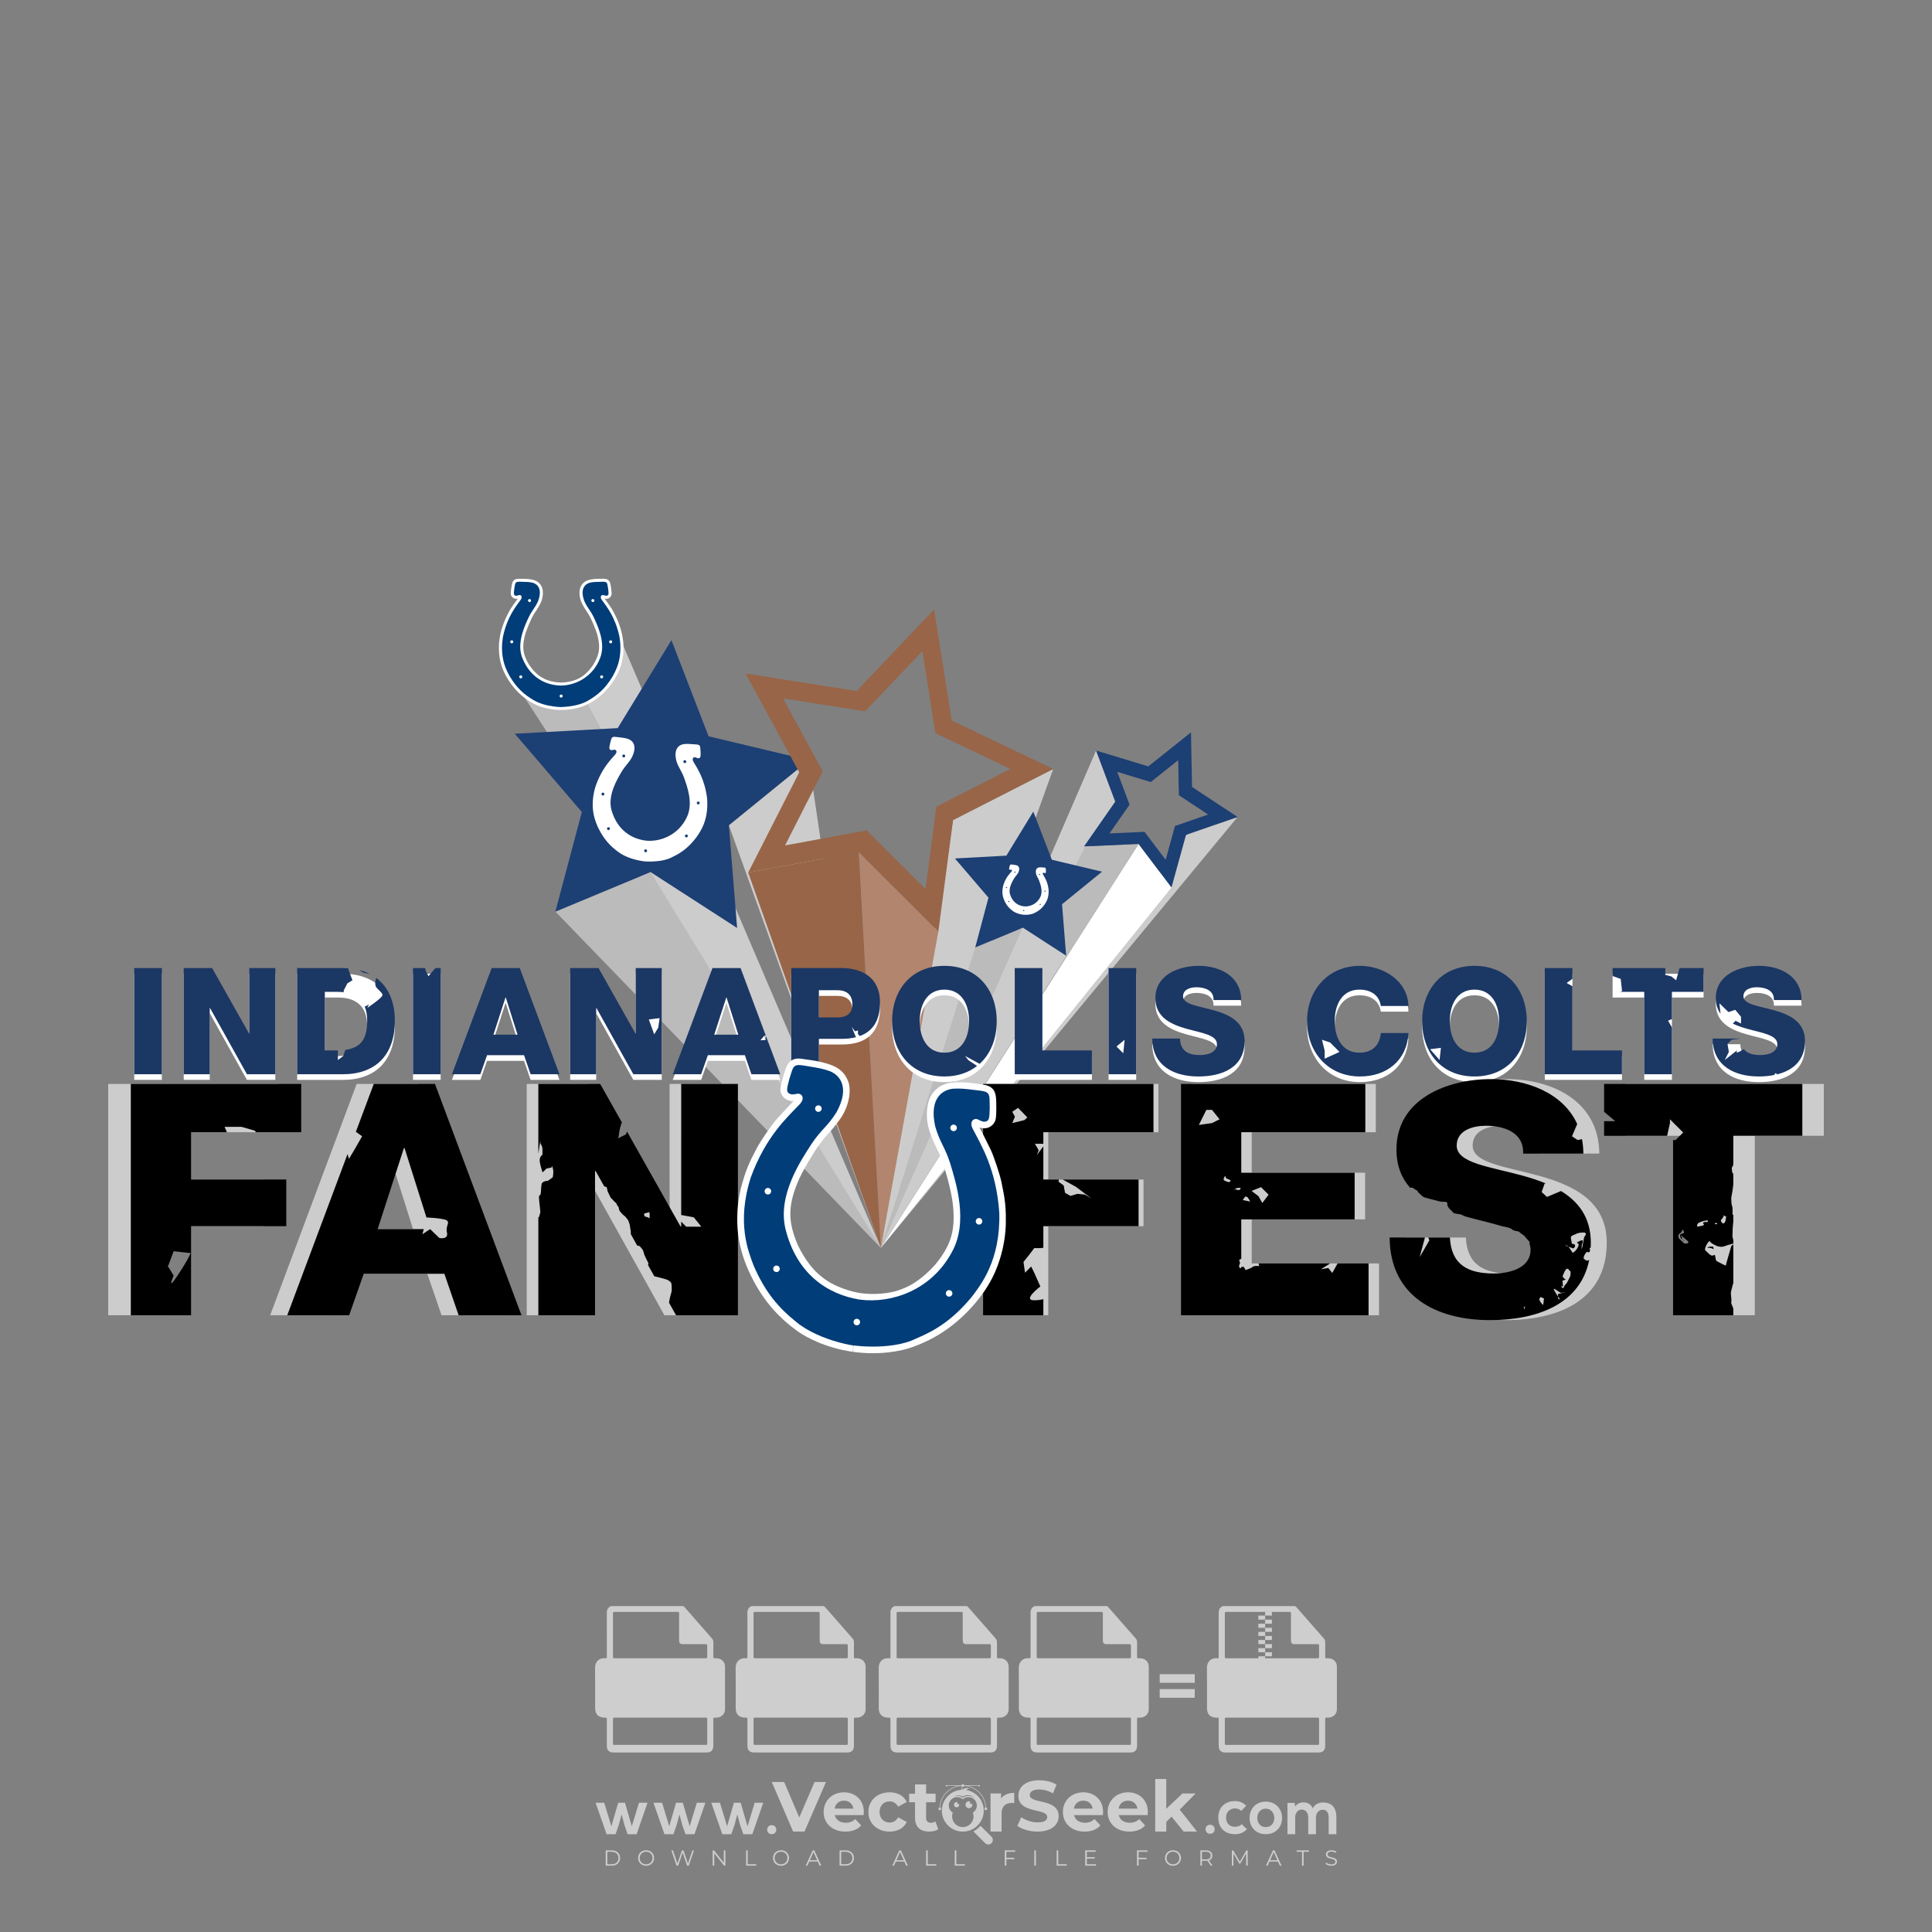 <?xml version="1.0" encoding="iso-8859-1"?>
<!-- Generator: Adobe Illustrator 24.3.0, SVG Export Plug-In . SVG Version: 6.00 Build 0)  -->
<svg version="1.1" id="Layer_1" xmlns="http://www.w3.org/2000/svg" xmlns:xlink="http://www.w3.org/1999/xlink" x="0px" y="0px"
	 viewBox="0 0 500 500" style="enable-background:new 0 0 500 500;" xml:space="preserve">
<rect x="0" y="0" width="500" height="500" fill="#808080" stroke="none"/>
<g id="watermark_1_">
	<g>
		<g id="watermark" style="opacity:0.61;">
			<g>
				<g>
					<g>
						<g>
							<polygon style="fill:#FFFFFF;" points="213.765,461.172 208.204,474.017 205.268,474.017 199.726,461.172 202.938,461.172 
								206.846,470.347 210.81,461.172 							"/>
						</g>
						<g>
							<path style="fill:#FFFFFF;" d="M223.507,469.741h-7.469c0.275,1.23,1.321,1.982,2.826,1.982c1.046,0,1.798-0.312,2.477-0.954
								l1.523,1.651c-0.917,1.046-2.294,1.597-4.074,1.597c-3.413,0-5.634-2.147-5.634-5.083c0-2.954,2.257-5.083,5.267-5.083
								c2.899,0,5.138,1.945,5.138,5.12C223.562,469.191,223.526,469.503,223.507,469.741 M216.002,468.071h4.863
								c-0.202-1.248-1.138-2.055-2.422-2.055C217.139,466.016,216.204,466.805,216.002,468.071"/>
						</g>
						<g>
							<path style="fill:#FFFFFF;" d="M224.735,468.934c0-2.973,2.294-5.083,5.505-5.083c2.074,0,3.707,0.899,4.423,2.514
								l-2.22,1.193c-0.532-0.936-1.321-1.358-2.221-1.358c-1.45,0-2.587,1.009-2.587,2.734c0,1.725,1.138,2.734,2.587,2.734
								c0.899,0,1.688-0.404,2.221-1.358l2.22,1.211c-0.716,1.578-2.349,2.495-4.423,2.495
								C227.029,474.017,224.735,471.907,224.735,468.934"/>
						</g>
						<g>
							<path style="fill:#FFFFFF;" d="M242.828,473.393c-0.587,0.422-1.45,0.624-2.331,0.624c-2.33,0-3.688-1.193-3.688-3.542
								v-4.055h-1.523v-2.202h1.523v-2.404h2.863v2.404h2.459v2.202h-2.459v4.019c0,0.844,0.458,1.303,1.229,1.303
								c0.422,0,0.844-0.128,1.156-0.367L242.828,473.393z"/>
						</g>
					</g>
					<g>
						<path style="fill:#FFFFFF;" d="M262.474,463.997v2.643c-0.238-0.018-0.422-0.037-0.642-0.037
							c-1.578,0-2.624,0.862-2.624,2.753v4.661h-2.863v-9.873h2.734v1.303C259.776,464.493,260.951,463.997,262.474,463.997"/>
					</g>
					<g>
						<path style="fill:#FFFFFF;" d="M263.299,472.53l1.009-2.239c1.083,0.789,2.697,1.339,4.239,1.339
							c1.762,0,2.477-0.587,2.477-1.376c0-2.404-7.469-0.752-7.469-5.524c0-2.184,1.762-4,5.413-4c1.615,0,3.267,0.385,4.459,1.138
							l-0.918,2.257c-1.193-0.679-2.422-1.009-3.56-1.009c-1.761,0-2.44,0.66-2.44,1.468c0,2.367,7.468,0.734,7.468,5.45
							c0,2.147-1.78,3.982-5.45,3.982C266.492,474.017,264.437,473.411,263.299,472.53"/>
					</g>
					<g>
						<path style="fill:#FFFFFF;" d="M285.428,469.741h-7.469c0.275,1.23,1.321,1.982,2.826,1.982c1.046,0,1.798-0.312,2.477-0.954
							l1.523,1.651c-0.918,1.046-2.294,1.597-4.074,1.597c-3.413,0-5.634-2.147-5.634-5.083c0-2.954,2.257-5.083,5.267-5.083
							c2.9,0,5.138,1.945,5.138,5.12C285.484,469.191,285.447,469.503,285.428,469.741 M277.923,468.071h4.863
							c-0.202-1.248-1.138-2.055-2.422-2.055C279.061,466.016,278.125,466.805,277.923,468.071"/>
					</g>
					<g>
						<path style="fill:#FFFFFF;" d="M297.007,469.741h-7.469c0.275,1.23,1.321,1.982,2.826,1.982c1.046,0,1.798-0.312,2.477-0.954
							l1.523,1.651c-0.918,1.046-2.294,1.597-4.074,1.597c-3.413,0-5.634-2.147-5.634-5.083c0-2.954,2.257-5.083,5.267-5.083
							c2.899,0,5.138,1.945,5.138,5.12C297.062,469.191,297.025,469.503,297.007,469.741 M289.501,468.071h4.863
							c-0.202-1.248-1.138-2.055-2.422-2.055C290.639,466.016,289.703,466.805,289.501,468.071"/>
					</g>
					<g>
						<polygon style="fill:#FFFFFF;" points="303.208,470.145 301.831,471.503 301.831,474.017 298.969,474.017 298.969,460.401 
							301.831,460.401 301.831,468.108 306.016,464.144 309.429,464.144 305.318,468.328 309.796,474.017 306.327,474.017 						"/>
					</g>
					<g>
						<path style="fill:#FFFFFF;" d="M256.601,475.359L256.601,475.359l-2.86-2.86c-0.435,0.508-0.953,0.943-1.534,1.284
							c-0.092,0.069-0.186,0.136-0.283,0.199l3.027,3.027c0.456,0.456,1.195,0.456,1.65,0
							C257.057,476.554,257.057,475.815,256.601,475.359"/>
					</g>
					<g>
						<path style="fill:#FFFFFF;" d="M249.984,463.244c0.221-0.173,0.495-0.281,0.797-0.281c0.042,0,0.083,0.002,0.124,0.006
							c-0.214-0.156-0.478-0.249-0.764-0.249c-0.395,0-0.744,0.18-0.981,0.458c-0.051,0-0.1,0.006-0.151,0.008
							c0.039-0.077,0.064-0.162,0.064-0.255c0-0.234-0.143-0.434-0.346-0.519c0.087,0.126,0.138,0.279,0.138,0.445
							c0,0.122-0.031,0.237-0.081,0.341c-2.811,0.201-5.03,2.539-5.03,5.4c0,2.993,2.426,5.42,5.42,5.42
							c2.993,0,5.42-2.426,5.42-5.42C254.595,465.879,252.593,463.635,249.984,463.244 M247.983,464.656
							c0.435,0,0.844,0.112,1.199,0.309c0.374-0.245,0.82-0.387,1.299-0.387c0.711,0,1.348,0.312,1.784,0.806
							c-0.435-0.379-1.004-0.61-1.627-0.61c-0.449,0-0.87,0.12-1.234,0.329c-0.079,0.046-0.156,0.096-0.229,0.15
							c-0.065-0.048-0.133-0.093-0.204-0.134c-0.369-0.219-0.8-0.344-1.26-0.344c-0.3,0-0.588,0.054-0.854,0.152
							C247.196,464.754,247.578,464.656,247.983,464.656 M251.772,469.098c0.115,0.305,0.181,0.634,0.181,0.979
							c0,1.534-1.244,2.777-2.778,2.777c-1.534,0-2.777-1.243-2.777-2.777c0-0.345,0.066-0.674,0.181-0.979
							c-0.62-0.382-1.035-1.064-1.035-1.846c0-1.197,0.971-2.168,2.168-2.168c0.565,0,1.078,0.218,1.463,0.572
							c0.386-0.354,0.899-0.572,1.464-0.572c1.197,0,2.168,0.971,2.168,2.168C252.807,468.034,252.392,468.716,251.772,469.098"/>
					</g>
					<g>
						<path style="fill:#FFFFFF;" d="M251.666,467.061c0,0.497-0.404,0.901-0.901,0.901c-0.497,0-0.901-0.404-0.901-0.901
							s0.404-0.901,0.901-0.901c0.101,0,0.197,0.017,0.287,0.047c-0.03,0.062-0.045,0.132-0.045,0.204
							c0,0.273,0.221,0.494,0.494,0.494c0.05,0,0.099-0.008,0.146-0.022C251.66,466.941,251.666,467,251.666,467.061"/>
					</g>
					<g>
						<path style="fill:#FFFFFF;" d="M248.255,467.061c0,0.376-0.305,0.681-0.681,0.681c-0.376,0-0.681-0.305-0.681-0.681
							s0.305-0.681,0.681-0.681c0.076,0,0.149,0.013,0.217,0.035c-0.023,0.047-0.034,0.1-0.034,0.155
							c0,0.206,0.167,0.374,0.374,0.374c0.038,0,0.075-0.006,0.11-0.017C248.25,466.97,248.255,467.015,248.255,467.061"/>
					</g>
					<g>
						<g>
							<g>
								<rect x="242.908" y="467.83" style="fill:#FFFFFF;" width="0.616" height="0.616"/>
							</g>
							<g>
								<rect x="254.827" y="467.83" style="fill:#FFFFFF;" width="0.616" height="0.616"/>
							</g>
							<g>
								<path style="fill:#FFFFFF;" d="M255.205,468.082h-0.14c0-3.248-2.642-5.89-5.89-5.89c-3.248,0-5.89,2.642-5.89,5.89h-0.14
									c0-1.611,0.627-3.125,1.766-4.264c1.139-1.139,2.653-1.766,4.264-1.766c1.611,0,3.125,0.627,4.264,1.766
									C254.578,464.957,255.205,466.471,255.205,468.082"/>
							</g>
						</g>
						<g>
							<rect x="248.868" y="461.814" style="fill:#FFFFFF;" width="0.616" height="0.616"/>
						</g>
						<g>
							<rect x="244.95" y="462.052" style="fill:#FFFFFF;" width="8.45" height="0.14"/>
						</g>
						<g>
							<path style="fill:#FFFFFF;" d="M245.174,462.15c0,0.108-0.088,0.196-0.196,0.196c-0.108,0-0.196-0.088-0.196-0.196
								c0-0.108,0.088-0.196,0.196-0.196C245.086,461.954,245.174,462.042,245.174,462.15"/>
						</g>
						<g>
							<path style="fill:#FFFFFF;" d="M253.596,462.15c0,0.108-0.088,0.196-0.196,0.196c-0.108,0-0.196-0.088-0.196-0.196
								c0-0.108,0.088-0.196,0.196-0.196C253.509,461.954,253.596,462.042,253.596,462.15"/>
						</g>
					</g>
				</g>
				<g>
					<path style="fill:#FFFFFF;" d="M314.356,473.409c0,1.559-2.364,1.559-2.364,0C311.993,471.851,314.356,471.851,314.356,473.409
						z"/>
				</g>
				<g>
					<g>
						<g>
							<path style="fill:#FFFFFF;" d="M161.739,466.549l1.772,6.088l1.855-6.088h2.215l-2.823,8.14h-2.33l-0.837-2.396l-0.722-2.708
								l-0.722,2.708l-0.837,2.396h-2.33l-2.839-8.14h2.231l1.855,6.088l1.756-6.088H161.739z"/>
						</g>
						<g>
							<path style="fill:#FFFFFF;" d="M176.713,466.549l1.772,6.088l1.855-6.088h2.215l-2.823,8.14h-2.33l-0.837-2.396l-0.722-2.708
								l-0.722,2.708l-0.837,2.396h-2.33l-2.839-8.14h2.231l1.855,6.088l1.756-6.088H176.713z"/>
						</g>
						<g>
							<path style="fill:#FFFFFF;" d="M191.687,466.549l1.772,6.088l1.855-6.088h2.215l-2.823,8.14h-2.33l-0.837-2.396l-0.722-2.708
								l-0.722,2.708l-0.837,2.396h-2.33l-2.839-8.14h2.231l1.855,6.088l1.756-6.088H191.687z"/>
						</g>
					</g>
					<g>
						<path style="fill:#FFFFFF;" d="M200.908,473.52c0,1.559-2.364,1.559-2.364,0C198.545,471.962,200.908,471.962,200.908,473.52z
							"/>
					</g>
					<g>
						<path style="fill:#FFFFFF;" d="M322.71,473.409c-0.935,0.919-1.919,1.28-3.117,1.28c-2.346,0-4.3-1.411-4.3-4.282
							s1.953-4.284,4.3-4.284c1.149,0,2.035,0.329,2.921,1.199l-1.264,1.329c-0.476-0.428-1.066-0.64-1.623-0.64
							c-1.346,0-2.33,0.985-2.33,2.396c0,1.542,1.05,2.362,2.297,2.362c0.64,0,1.28-0.18,1.772-0.672L322.71,473.409z"/>
					</g>
					<g>
						<path style="fill:#FFFFFF;" d="M331.805,470.472c0,2.33-1.591,4.217-4.217,4.217c-2.626,0-4.201-1.887-4.201-4.217
							c0-2.314,1.609-4.217,4.185-4.217C330.149,466.255,331.805,468.158,331.805,470.472z M325.389,470.472
							c0,1.231,0.739,2.38,2.199,2.38c1.46,0,2.199-1.149,2.199-2.38c0-1.215-0.854-2.396-2.199-2.396
							C326.144,468.077,325.389,469.258,325.389,470.472z"/>
					</g>
					<g>
						<path style="fill:#FFFFFF;" d="M338.572,474.689v-4.332c0-1.068-0.559-2.035-1.658-2.035c-1.082,0-1.722,0.967-1.722,2.035
							v4.332h-2.003v-8.107h1.855l0.148,0.985c0.426-0.82,1.362-1.116,2.133-1.116c0.969,0,1.937,0.394,2.396,1.51
							c0.723-1.149,1.658-1.478,2.708-1.478c2.297,0,3.43,1.412,3.43,3.84v4.365h-2.003v-4.365c0-1.066-0.442-1.97-1.526-1.97
							c-1.082,0-1.756,0.935-1.756,2.003v4.332H338.572z"/>
					</g>
				</g>
			</g>
		</g>
		<g style="opacity:0.61;">
			<g>
				<g>
					<path style="fill:#FFFFFF;" d="M345.988,431.299c-0.006-1.224-0.959-2.121-2.189-2.14c-0.924-0.014-0.832,0.12-0.834-0.867
						c-0.003-1.097-0.007-2.194,0.003-3.292c0.003-0.379-0.112-0.691-0.362-0.976c-2.342-2.668-4.678-5.342-7.019-8.011
						c-0.12-0.137-0.275-0.244-0.414-0.366c-6.214,0-12.427,0-18.641,0c-0.794,0.293-1.14,0.868-1.138,1.709
						c0.01,3.748,0.004,7.496,0.004,11.243c0,0.556-0.003,0.589-0.55,0.551c-1.497-0.102-2.516,0.986-2.497,2.492
						c0.044,3.476,0.013,6.953,0.014,10.429c0.001,1.58,0.867,2.443,2.45,2.449c0.582,0.002,0.582,0.002,0.582,0.6
						c0,2.219-0.001,4.438,0.001,6.657c0.001,1.192,0.58,1.771,1.768,1.771c8.013,0.001,16.027,0.001,24.04,0
						c1.168,0,1.755-0.583,1.757-1.745c0.002-2.256,0-4.512,0.001-6.768c0-0.512,0.002-0.511,0.52-0.515
						c0.271-0.002,0.541,0.008,0.809-0.058c0.996-0.246,1.69-1.044,1.694-2.069C346.003,438.696,346.005,434.997,345.988,431.299z
						 M317.537,417.162c5.337,0,10.674,0,16.01,0c0.548,0,0.554,0.007,0.554,0.561c0.001,2.243-0.001,4.486,0.001,6.73
						c0.001,0.811,0.249,1.059,1.06,1.059c1.91,0.001,3.821,0,5.731,0.001c0.458,0,0.479,0.021,0.481,0.483
						c0.003,0.887,0.002,1.775,0,2.662c-0.001,0.477-0.024,0.498-0.504,0.499c-3.895,0.001-7.79,0-11.684,0
						c-3.882,0-7.765,0-11.647,0c-0.55,0-0.552-0.001-0.552-0.561c-0.001-3.624-0.001-7.247,0-10.871
						C316.987,417.166,316.991,417.162,317.537,417.162z M340.822,451.579c-3.883,0.001-7.766,0-11.65,0c-3.871,0-7.742,0-11.613,0
						c-0.572,0-0.574-0.002-0.574-0.579c-0.001-1.997-0.001-3.994,0.001-5.991c0-0.464,0.023-0.486,0.478-0.487
						c7.803-0.001,15.607-0.001,23.41,0c0.478,0,0.499,0.02,0.499,0.503c0.002,1.997,0.001,3.994,0,5.991
						C341.375,451.574,341.37,451.579,340.822,451.579z"/>
				</g>
				<g>
					<g>
						<rect x="327.418" y="417.053" style="fill:#FFFFFF;" width="1.757" height="1.054"/>
					</g>
					<g>
						<rect x="325.662" y="418.107" style="fill:#FFFFFF;" width="1.757" height="1.054"/>
					</g>
					<g>
						<rect x="327.418" y="419.161" style="fill:#FFFFFF;" width="1.757" height="1.054"/>
					</g>
					<g>
						<rect x="325.662" y="420.215" style="fill:#FFFFFF;" width="1.757" height="1.054"/>
					</g>
					<g>
						<rect x="327.418" y="421.269" style="fill:#FFFFFF;" width="1.757" height="1.054"/>
					</g>
					<g>
						<rect x="325.662" y="422.323" style="fill:#FFFFFF;" width="1.757" height="1.054"/>
					</g>
					<g>
						<rect x="327.418" y="423.378" style="fill:#FFFFFF;" width="1.757" height="1.054"/>
					</g>
					<g>
						<rect x="325.662" y="424.432" style="fill:#FFFFFF;" width="1.757" height="1.054"/>
					</g>
					<g>
						<rect x="327.418" y="425.486" style="fill:#FFFFFF;" width="1.757" height="1.054"/>
					</g>
					<g>
						<rect x="325.662" y="426.54" style="fill:#FFFFFF;" width="1.757" height="1.054"/>
					</g>
					<g>
						<rect x="327.418" y="427.594" style="fill:#FFFFFF;" width="1.757" height="1.054"/>
					</g>
					<g>
						<rect x="325.662" y="428.648" style="fill:#FFFFFF;" width="1.757" height="1.054"/>
					</g>
				</g>
			</g>
			<g>
				<path style="fill:#FFFFFF;" d="M187.637,431.299c-0.006-1.224-0.959-2.121-2.189-2.14c-0.924-0.014-0.832,0.12-0.834-0.867
					c-0.003-1.097-0.007-2.194,0.003-3.292c0.003-0.379-0.112-0.691-0.362-0.976c-2.342-2.668-4.678-5.342-7.019-8.011
					c-0.12-0.137-0.275-0.244-0.414-0.366c-6.214,0-12.427,0-18.641,0c-0.794,0.293-1.14,0.868-1.138,1.709
					c0.01,3.748,0.004,7.496,0.004,11.243c0,0.556-0.003,0.589-0.55,0.551c-1.497-0.102-2.516,0.986-2.497,2.492
					c0.044,3.476,0.013,6.953,0.014,10.429c0.001,1.58,0.867,2.443,2.45,2.449c0.582,0.002,0.582,0.002,0.582,0.6
					c0,2.219-0.001,4.438,0.001,6.657c0.001,1.192,0.58,1.771,1.768,1.771c8.013,0.001,16.027,0.001,24.04,0
					c1.168,0,1.755-0.583,1.757-1.745c0.002-2.256,0-4.512,0.001-6.768c0-0.512,0.002-0.511,0.52-0.515
					c0.271-0.002,0.541,0.008,0.809-0.058c0.996-0.246,1.69-1.044,1.694-2.069C187.652,438.696,187.655,434.997,187.637,431.299z
					 M159.187,417.162c5.337,0,10.674,0,16.01,0c0.548,0,0.554,0.007,0.554,0.561c0.001,2.243-0.001,4.486,0.001,6.73
					c0.001,0.811,0.249,1.059,1.06,1.059c1.91,0.001,3.821,0,5.731,0.001c0.458,0,0.479,0.021,0.481,0.483
					c0.003,0.887,0.002,1.775,0,2.662c-0.001,0.477-0.024,0.498-0.504,0.499c-3.895,0.001-7.79,0-11.684,0
					c-3.882,0-7.765,0-11.647,0c-0.55,0-0.552-0.001-0.552-0.561c-0.001-3.624-0.001-7.247,0-10.871
					C158.636,417.166,158.64,417.162,159.187,417.162z M182.472,451.579c-3.883,0.001-7.766,0-11.65,0c-3.871,0-7.742,0-11.613,0
					c-0.572,0-0.574-0.002-0.574-0.579c-0.001-1.997-0.001-3.994,0.001-5.991c0-0.464,0.023-0.486,0.478-0.487
					c7.803-0.001,15.607-0.001,23.41,0c0.478,0,0.499,0.02,0.499,0.503c0.002,1.997,0.001,3.994,0,5.991
					C183.024,451.574,183.019,451.579,182.472,451.579z"/>
			</g>
			<g>
				<path style="fill:#FFFFFF;" d="M159.779,440.669v-7.897h2.779c0.375,0,0.726,0.061,1.053,0.182
					c0.327,0.121,0.612,0.292,0.855,0.513c0.242,0.221,0.434,0.483,0.573,0.789c0.14,0.305,0.21,0.642,0.21,1.009
					c0,0.375-0.07,0.715-0.21,1.02c-0.14,0.305-0.331,0.568-0.573,0.789c-0.243,0.221-0.528,0.392-0.855,0.513
					c-0.327,0.121-0.678,0.182-1.053,0.182h-1.29v2.901H159.779z M162.58,436.356c0.39,0,0.684-0.111,0.882-0.331
					c0.199-0.22,0.298-0.474,0.298-0.761c0-0.14-0.024-0.276-0.072-0.408c-0.048-0.132-0.121-0.248-0.221-0.347
					c-0.099-0.099-0.223-0.178-0.37-0.237c-0.147-0.059-0.32-0.089-0.518-0.089h-1.312v2.173H162.58z"/>
				<path style="fill:#FFFFFF;" d="M166.308,432.771h1.731l3.177,5.294h0.088l-0.088-1.522v-3.772h1.478v7.897h-1.566l-3.353-5.592
					h-0.088l0.088,1.522v4.07h-1.467V432.771z"/>
				<path style="fill:#FFFFFF;" d="M177.922,436.334h3.872c0.022,0.089,0.04,0.195,0.055,0.32c0.014,0.125,0.022,0.25,0.022,0.375
					c0,0.507-0.077,0.985-0.231,1.434c-0.154,0.449-0.397,0.849-0.728,1.202c-0.353,0.375-0.776,0.666-1.268,0.871
					c-0.493,0.206-1.055,0.309-1.688,0.309c-0.574,0-1.114-0.103-1.622-0.309c-0.507-0.206-0.948-0.492-1.323-0.86
					c-0.375-0.367-0.673-0.803-0.894-1.307c-0.221-0.504-0.331-1.053-0.331-1.649c0-0.595,0.11-1.145,0.331-1.649
					c0.221-0.504,0.518-0.939,0.894-1.307c0.375-0.367,0.816-0.654,1.323-0.86c0.507-0.206,1.048-0.309,1.622-0.309
					c0.64,0,1.211,0.11,1.715,0.331c0.504,0.221,0.935,0.526,1.296,0.915l-1.025,1.004c-0.258-0.272-0.544-0.48-0.861-0.623
					c-0.316-0.143-0.695-0.215-1.136-0.215c-0.361,0-0.703,0.065-1.026,0.193c-0.324,0.129-0.607,0.311-0.85,0.546
					c-0.242,0.235-0.436,0.52-0.579,0.855c-0.143,0.335-0.215,0.708-0.215,1.119c0,0.412,0.072,0.785,0.215,1.12
					c0.143,0.335,0.338,0.62,0.584,0.855c0.246,0.235,0.531,0.418,0.855,0.546c0.323,0.129,0.669,0.193,1.037,0.193
					c0.419,0,0.773-0.061,1.064-0.182c0.29-0.121,0.538-0.278,0.744-0.469c0.148-0.132,0.275-0.3,0.381-0.502
					c0.106-0.202,0.189-0.428,0.248-0.678h-2.482V436.334z"/>
			</g>
			<g>
				<path style="fill:#FFFFFF;" d="M224.019,431.299c-0.006-1.224-0.959-2.121-2.189-2.14c-0.924-0.014-0.832,0.12-0.834-0.867
					c-0.003-1.097-0.007-2.194,0.003-3.292c0.003-0.379-0.112-0.691-0.362-0.976c-2.342-2.668-4.678-5.342-7.019-8.011
					c-0.12-0.137-0.275-0.244-0.414-0.366c-6.214,0-12.427,0-18.641,0c-0.794,0.293-1.14,0.868-1.138,1.709
					c0.01,3.748,0.004,7.496,0.004,11.243c0,0.556-0.003,0.589-0.55,0.551c-1.497-0.102-2.516,0.986-2.497,2.492
					c0.044,3.476,0.013,6.953,0.014,10.429c0.001,1.58,0.867,2.443,2.45,2.449c0.582,0.002,0.582,0.002,0.582,0.6
					c0,2.219-0.001,4.438,0.001,6.657c0.001,1.192,0.58,1.771,1.768,1.771c8.013,0.001,16.027,0.001,24.04,0
					c1.168,0,1.755-0.583,1.757-1.745c0.002-2.256,0-4.512,0.001-6.768c0-0.512,0.002-0.511,0.52-0.515
					c0.271-0.002,0.541,0.008,0.809-0.058c0.997-0.246,1.69-1.044,1.694-2.069C224.034,438.696,224.036,434.997,224.019,431.299z
					 M195.568,417.162c5.337,0,10.674,0,16.01,0c0.548,0,0.554,0.007,0.554,0.561c0.001,2.243-0.001,4.486,0.001,6.73
					c0.001,0.811,0.249,1.059,1.06,1.059c1.91,0.001,3.821,0,5.731,0.001c0.458,0,0.479,0.021,0.481,0.483
					c0.003,0.887,0.002,1.775,0,2.662c-0.001,0.477-0.024,0.498-0.504,0.499c-3.895,0.001-7.79,0-11.684,0
					c-3.882,0-7.765,0-11.647,0c-0.55,0-0.552-0.001-0.552-0.561c-0.001-3.624-0.001-7.247,0-10.871
					C195.018,417.166,195.022,417.162,195.568,417.162z M218.854,451.579c-3.883,0.001-7.766,0-11.65,0c-3.871,0-7.742,0-11.613,0
					c-0.572,0-0.574-0.002-0.574-0.579c-0.001-1.997-0.001-3.994,0.001-5.991c0-0.464,0.023-0.486,0.478-0.487
					c7.803-0.001,15.607-0.001,23.41,0c0.478,0,0.499,0.02,0.499,0.503c0.002,1.997,0.001,3.994,0,5.991
					C219.406,451.574,219.401,451.579,218.854,451.579z"/>
			</g>
			<g>
				<path style="fill:#FFFFFF;" d="M205.111,432.771h1.699l2.967,7.897h-1.644l-0.651-1.886h-3.044l-0.651,1.886h-1.643
					L205.111,432.771z M206.997,437.415l-0.706-1.974l-0.287-0.96h-0.088l-0.287,0.96l-0.706,1.974H206.997z"/>
				<path style="fill:#FFFFFF;" d="M211.331,434.536c-0.125,0-0.245-0.024-0.359-0.072c-0.114-0.048-0.213-0.114-0.298-0.199
					c-0.084-0.084-0.151-0.182-0.198-0.292c-0.048-0.11-0.072-0.232-0.072-0.364s0.024-0.254,0.072-0.364
					c0.048-0.11,0.114-0.208,0.198-0.292c0.084-0.084,0.184-0.151,0.298-0.198c0.114-0.048,0.233-0.072,0.359-0.072
					c0.257,0,0.478,0.09,0.662,0.27c0.184,0.181,0.276,0.399,0.276,0.656s-0.092,0.476-0.276,0.656
					C211.809,434.446,211.589,434.536,211.331,434.536z M210.615,440.669v-5.404h1.445v5.404H210.615z"/>
			</g>
			<g>
				<path style="fill:#FFFFFF;" d="M261.044,431.299c-0.006-1.224-0.959-2.121-2.189-2.14c-0.924-0.014-0.832,0.12-0.834-0.867
					c-0.003-1.097-0.007-2.194,0.003-3.292c0.003-0.379-0.112-0.691-0.362-0.976c-2.342-2.668-4.678-5.342-7.019-8.011
					c-0.12-0.137-0.275-0.244-0.414-0.366c-6.214,0-12.427,0-18.641,0c-0.794,0.293-1.14,0.868-1.138,1.709
					c0.01,3.748,0.004,7.496,0.004,11.243c0,0.556-0.003,0.589-0.55,0.551c-1.497-0.102-2.516,0.986-2.497,2.492
					c0.044,3.476,0.013,6.953,0.014,10.429c0.001,1.58,0.867,2.443,2.45,2.449c0.582,0.002,0.582,0.002,0.582,0.6
					c0,2.219-0.001,4.438,0.001,6.657c0.001,1.192,0.58,1.771,1.768,1.771c8.013,0.001,16.027,0.001,24.04,0
					c1.168,0,1.755-0.583,1.757-1.745c0.002-2.256,0-4.512,0.001-6.768c0-0.512,0.002-0.511,0.52-0.515
					c0.271-0.002,0.541,0.008,0.809-0.058c0.996-0.246,1.69-1.044,1.694-2.069C261.059,438.696,261.061,434.997,261.044,431.299z
					 M232.593,417.162c5.337,0,10.674,0,16.01,0c0.548,0,0.554,0.007,0.554,0.561c0.001,2.243-0.001,4.486,0.001,6.73
					c0.001,0.811,0.249,1.059,1.06,1.059c1.91,0.001,3.821,0,5.731,0.001c0.458,0,0.479,0.021,0.481,0.483
					c0.003,0.887,0.002,1.775,0,2.662c-0.001,0.477-0.024,0.498-0.504,0.499c-3.895,0.001-7.79,0-11.684,0
					c-3.882,0-7.765,0-11.647,0c-0.55,0-0.552-0.001-0.552-0.561c-0.001-3.624-0.001-7.247,0-10.871
					C232.042,417.166,232.047,417.162,232.593,417.162z M255.878,451.579c-3.883,0.001-7.766,0-11.65,0c-3.871,0-7.742,0-11.613,0
					c-0.572,0-0.574-0.002-0.574-0.579c-0.001-1.997-0.001-3.994,0.001-5.991c0-0.464,0.023-0.486,0.478-0.487
					c7.803-0.001,15.607-0.001,23.41,0c0.478,0,0.499,0.02,0.499,0.503c0.002,1.997,0.001,3.994,0,5.991
					C256.431,451.574,256.426,451.579,255.878,451.579z"/>
			</g>
			<g>
				<path style="fill:#FFFFFF;" d="M236.361,440.845c-0.338,0-0.662-0.048-0.971-0.143c-0.309-0.095-0.592-0.239-0.849-0.43
					c-0.257-0.191-0.481-0.425-0.673-0.7c-0.191-0.276-0.342-0.597-0.452-0.965l1.401-0.551c0.103,0.397,0.283,0.726,0.54,0.987
					c0.257,0.261,0.596,0.392,1.015,0.392c0.154,0,0.303-0.02,0.447-0.061c0.143-0.04,0.272-0.099,0.386-0.176
					s0.204-0.175,0.27-0.292c0.066-0.118,0.099-0.254,0.099-0.408c0-0.147-0.026-0.279-0.077-0.397
					c-0.051-0.117-0.138-0.227-0.259-0.331c-0.121-0.103-0.28-0.202-0.475-0.298c-0.195-0.095-0.435-0.195-0.722-0.298l-0.485-0.176
					c-0.213-0.073-0.429-0.173-0.645-0.298c-0.217-0.125-0.413-0.276-0.59-0.452c-0.177-0.176-0.322-0.384-0.436-0.623
					c-0.114-0.239-0.171-0.509-0.171-0.81c0-0.309,0.06-0.597,0.182-0.866c0.121-0.268,0.294-0.503,0.518-0.706
					c0.224-0.202,0.492-0.36,0.805-0.474s0.66-0.171,1.042-0.171c0.397,0,0.74,0.053,1.031,0.16
					c0.291,0.107,0.537,0.243,0.739,0.408c0.202,0.165,0.366,0.348,0.491,0.546c0.125,0.199,0.217,0.386,0.276,0.563l-1.312,0.551
					c-0.074-0.221-0.208-0.419-0.402-0.596c-0.195-0.176-0.462-0.265-0.8-0.265c-0.324,0-0.592,0.075-0.805,0.226
					c-0.213,0.151-0.32,0.348-0.32,0.59c0,0.235,0.103,0.436,0.309,0.601c0.206,0.165,0.533,0.325,0.982,0.48l0.497,0.165
					c0.316,0.111,0.605,0.237,0.866,0.381c0.261,0.143,0.485,0.314,0.673,0.513c0.187,0.199,0.331,0.425,0.43,0.678
					c0.1,0.254,0.149,0.546,0.149,0.877c0,0.412-0.083,0.767-0.248,1.064c-0.165,0.298-0.377,0.542-0.634,0.734
					c-0.258,0.191-0.548,0.335-0.872,0.43C236.986,440.797,236.67,440.845,236.361,440.845z"/>
				<path style="fill:#FFFFFF;" d="M239.516,432.771h1.61l1.633,4.754l0.287,1.015h0.088l0.309-1.015l1.699-4.754h1.61l-2.879,7.897
					h-1.566L239.516,432.771z"/>
				<path style="fill:#FFFFFF;" d="M251.097,436.334h3.871c0.022,0.089,0.04,0.195,0.055,0.32c0.015,0.125,0.023,0.25,0.023,0.375
					c0,0.507-0.078,0.985-0.232,1.434c-0.154,0.449-0.397,0.849-0.728,1.202c-0.353,0.375-0.775,0.666-1.268,0.871
					c-0.493,0.206-1.055,0.309-1.688,0.309c-0.574,0-1.114-0.103-1.621-0.309c-0.507-0.206-0.949-0.492-1.324-0.86
					c-0.375-0.367-0.673-0.803-0.894-1.307c-0.22-0.504-0.331-1.053-0.331-1.649c0-0.595,0.11-1.145,0.331-1.649
					c0.221-0.504,0.518-0.939,0.894-1.307c0.375-0.367,0.816-0.654,1.324-0.86c0.507-0.206,1.047-0.309,1.621-0.309
					c0.64,0,1.211,0.11,1.715,0.331c0.504,0.221,0.936,0.526,1.296,0.915l-1.026,1.004c-0.257-0.272-0.544-0.48-0.861-0.623
					c-0.316-0.143-0.694-0.215-1.136-0.215c-0.36,0-0.702,0.065-1.026,0.193c-0.323,0.129-0.607,0.311-0.849,0.546
					c-0.243,0.235-0.436,0.52-0.579,0.855c-0.143,0.335-0.215,0.708-0.215,1.119c0,0.412,0.072,0.785,0.215,1.12
					c0.143,0.335,0.338,0.62,0.585,0.855c0.246,0.235,0.531,0.418,0.854,0.546c0.324,0.129,0.669,0.193,1.037,0.193
					c0.419,0,0.774-0.061,1.064-0.182c0.29-0.121,0.539-0.278,0.745-0.469c0.147-0.132,0.274-0.3,0.38-0.502
					c0.107-0.202,0.189-0.428,0.248-0.678h-2.482V436.334z"/>
			</g>
			<g>
				<path style="fill:#FFFFFF;" d="M297.3,431.299c-0.006-1.224-0.959-2.121-2.189-2.14c-0.924-0.014-0.832,0.12-0.834-0.867
					c-0.003-1.097-0.007-2.194,0.003-3.292c0.003-0.379-0.112-0.691-0.362-0.976c-2.342-2.668-4.678-5.342-7.019-8.011
					c-0.12-0.137-0.275-0.244-0.414-0.366c-6.214,0-12.427,0-18.641,0c-0.794,0.293-1.14,0.868-1.138,1.709
					c0.01,3.748,0.004,7.496,0.004,11.243c0,0.556-0.003,0.589-0.55,0.551c-1.497-0.102-2.516,0.986-2.497,2.492
					c0.044,3.476,0.013,6.953,0.014,10.429c0.001,1.58,0.867,2.443,2.45,2.449c0.582,0.002,0.582,0.002,0.582,0.6
					c0,2.219-0.001,4.438,0.001,6.657c0.001,1.192,0.58,1.771,1.768,1.771c8.013,0.001,16.027,0.001,24.04,0
					c1.168,0,1.755-0.583,1.757-1.745c0.002-2.256,0-4.512,0.001-6.768c0-0.512,0.002-0.511,0.52-0.515
					c0.271-0.002,0.541,0.008,0.809-0.058c0.996-0.246,1.69-1.044,1.694-2.069C297.315,438.696,297.318,434.997,297.3,431.299z
					 M268.85,417.162c5.337,0,10.674,0,16.01,0c0.548,0,0.554,0.007,0.554,0.561c0.001,2.243-0.001,4.486,0.001,6.73
					c0.001,0.811,0.249,1.059,1.06,1.059c1.91,0.001,3.821,0,5.731,0.001c0.458,0,0.479,0.021,0.481,0.483
					c0.003,0.887,0.002,1.775,0,2.662c-0.001,0.477-0.024,0.498-0.504,0.499c-3.895,0.001-7.79,0-11.684,0
					c-3.882,0-7.765,0-11.647,0c-0.55,0-0.552-0.001-0.552-0.561c-0.001-3.624-0.001-7.247,0-10.871
					C268.299,417.166,268.303,417.162,268.85,417.162z M292.135,451.579c-3.883,0.001-7.766,0-11.65,0c-3.871,0-7.742,0-11.613,0
					c-0.572,0-0.574-0.002-0.574-0.579c-0.001-1.997-0.001-3.994,0.001-5.991c0-0.464,0.023-0.486,0.478-0.487
					c7.803-0.001,15.607-0.001,23.41,0c0.478,0,0.499,0.02,0.499,0.503c0.001,1.997,0.001,3.994,0,5.991
					C292.687,451.574,292.682,451.579,292.135,451.579z"/>
			</g>
			<g>
				<path style="fill:#FFFFFF;" d="M272.966,434.183v1.831h3.165v1.412h-3.165v1.831h3.518v1.412h-5.007v-7.897h5.007v1.412H272.966
					z"/>
				<path style="fill:#FFFFFF;" d="M277.852,440.669v-7.897h2.779c0.375,0,0.726,0.061,1.053,0.182
					c0.327,0.121,0.612,0.292,0.855,0.513c0.243,0.221,0.434,0.483,0.574,0.789c0.14,0.305,0.209,0.642,0.209,1.009
					c0,0.375-0.07,0.715-0.209,1.02c-0.14,0.305-0.331,0.568-0.574,0.789c-0.243,0.221-0.528,0.392-0.855,0.513
					c-0.327,0.121-0.678,0.182-1.053,0.182h-1.29v2.901H277.852z M280.653,436.356c0.389,0,0.684-0.111,0.882-0.331
					c0.199-0.22,0.298-0.474,0.298-0.761c0-0.14-0.024-0.276-0.072-0.408c-0.048-0.132-0.121-0.248-0.221-0.347
					c-0.099-0.099-0.222-0.178-0.37-0.237c-0.147-0.059-0.32-0.089-0.518-0.089h-1.312v2.173H280.653z"/>
				<path style="fill:#FFFFFF;" d="M286.797,440.845c-0.338,0-0.662-0.048-0.971-0.143c-0.309-0.095-0.592-0.239-0.849-0.43
					c-0.257-0.191-0.482-0.425-0.673-0.7c-0.191-0.276-0.342-0.597-0.452-0.965l1.401-0.551c0.103,0.397,0.283,0.726,0.541,0.987
					c0.257,0.261,0.595,0.392,1.015,0.392c0.154,0,0.303-0.02,0.447-0.061c0.143-0.04,0.272-0.099,0.386-0.176
					c0.114-0.077,0.204-0.175,0.27-0.292c0.066-0.118,0.1-0.254,0.1-0.408c0-0.147-0.026-0.279-0.077-0.397
					c-0.051-0.117-0.138-0.227-0.259-0.331c-0.121-0.103-0.279-0.202-0.474-0.298c-0.195-0.095-0.436-0.195-0.723-0.298
					l-0.485-0.176c-0.213-0.073-0.428-0.173-0.645-0.298c-0.217-0.125-0.414-0.276-0.59-0.452c-0.176-0.176-0.322-0.384-0.436-0.623
					c-0.114-0.239-0.171-0.509-0.171-0.81c0-0.309,0.061-0.597,0.182-0.866c0.121-0.268,0.294-0.503,0.518-0.706
					c0.224-0.202,0.493-0.36,0.805-0.474c0.312-0.114,0.66-0.171,1.042-0.171c0.397,0,0.741,0.053,1.031,0.16
					c0.29,0.107,0.537,0.243,0.739,0.408c0.202,0.165,0.365,0.348,0.491,0.546c0.125,0.199,0.217,0.386,0.276,0.563l-1.312,0.551
					c-0.074-0.221-0.208-0.419-0.403-0.596c-0.195-0.176-0.462-0.265-0.799-0.265c-0.324,0-0.592,0.075-0.805,0.226
					c-0.213,0.151-0.32,0.348-0.32,0.59c0,0.235,0.103,0.436,0.309,0.601c0.206,0.165,0.533,0.325,0.982,0.48l0.496,0.165
					c0.316,0.111,0.605,0.237,0.866,0.381c0.261,0.143,0.485,0.314,0.673,0.513c0.187,0.199,0.331,0.425,0.43,0.678
					c0.099,0.254,0.149,0.546,0.149,0.877c0,0.412-0.083,0.767-0.248,1.064c-0.165,0.298-0.377,0.542-0.634,0.734
					c-0.258,0.191-0.548,0.335-0.872,0.43C287.422,440.797,287.105,440.845,286.797,440.845z"/>
			</g>
			<g>
				<path style="fill:#FFFFFF;" d="M321.394,439.168l4.004-4.985h-3.827v-1.412h5.559v1.5l-3.96,4.985h4.004v1.412h-5.779V439.168z"
					/>
				<path style="fill:#FFFFFF;" d="M328.409,432.771h1.489v7.897h-1.489V432.771z"/>
				<path style="fill:#FFFFFF;" d="M331.486,440.669v-7.897h2.779c0.375,0,0.726,0.061,1.053,0.182
					c0.327,0.121,0.612,0.292,0.855,0.513s0.434,0.483,0.574,0.789c0.14,0.305,0.209,0.642,0.209,1.009
					c0,0.375-0.07,0.715-0.209,1.02c-0.14,0.305-0.331,0.568-0.574,0.789c-0.243,0.221-0.528,0.392-0.855,0.513
					c-0.327,0.121-0.678,0.182-1.053,0.182h-1.29v2.901H331.486z M334.288,436.356c0.389,0,0.684-0.111,0.882-0.331
					c0.199-0.22,0.298-0.474,0.298-0.761c0-0.14-0.024-0.276-0.072-0.408c-0.048-0.132-0.121-0.248-0.221-0.347
					c-0.099-0.099-0.222-0.178-0.37-0.237c-0.147-0.059-0.32-0.089-0.518-0.089h-1.312v2.173H334.288z"/>
			</g>
		</g>
		<g style="opacity:0.61;">
			<path style="fill:#FFFFFF;" d="M300.133,433.27h9.067v2.242h-9.067V433.27z M300.133,437.136h9.067v2.243h-9.067V437.136z"/>
		</g>
	</g>
	<g style="opacity:0.61;">
		<path style="fill:#FFFFFF;" d="M156.756,478.878h1.607c1.263,0,2.114,0.812,2.114,1.974c0,1.161-0.851,1.973-2.114,1.973h-1.607
			V478.878z M158.34,482.464c1.049,0,1.725-0.665,1.725-1.612c0-0.947-0.677-1.613-1.725-1.613h-1.167v3.225H158.34z"/>
		<path style="fill:#FFFFFF;" d="M165.139,480.851c0-1.15,0.879-2.007,2.075-2.007c1.184,0,2.069,0.851,2.069,2.007
			c0,1.156-0.885,2.007-2.069,2.007C166.019,482.858,165.139,482.002,165.139,480.851z M168.866,480.851
			c0-0.942-0.705-1.635-1.652-1.635c-0.953,0-1.663,0.693-1.663,1.635c0,0.941,0.71,1.635,1.663,1.635
			C168.162,482.486,168.866,481.793,168.866,480.851z"/>
		<path style="fill:#FFFFFF;" d="M179.596,478.878l-1.331,3.947h-0.44l-1.156-3.366l-1.161,3.366h-0.434l-1.331-3.947h0.429
			l1.139,3.394l1.178-3.394h0.389l1.161,3.411l1.156-3.411H179.596z"/>
		<path style="fill:#FFFFFF;" d="M187.731,478.878v3.947h-0.344l-2.537-3.202v3.202h-0.417v-3.947h0.344l2.543,3.203v-3.203H187.731
			z"/>
		<path style="fill:#FFFFFF;" d="M193.093,478.878h0.417v3.586h2.21v0.361h-2.627V478.878z"/>
		<path style="fill:#FFFFFF;" d="M200.061,480.851c0-1.15,0.879-2.007,2.075-2.007c1.184,0,2.069,0.851,2.069,2.007
			c0,1.156-0.885,2.007-2.069,2.007C200.941,482.858,200.061,482.002,200.061,480.851z M203.788,480.851
			c0-0.942-0.705-1.635-1.652-1.635c-0.953,0-1.663,0.693-1.663,1.635c0,0.941,0.71,1.635,1.663,1.635
			C203.083,482.486,203.788,481.793,203.788,480.851z"/>
		<path style="fill:#FFFFFF;" d="M211.636,481.77h-2.199l-0.474,1.054h-0.434l1.804-3.947h0.412l1.804,3.947h-0.44L211.636,481.77z
			 M211.484,481.432l-0.947-2.12l-0.947,2.12H211.484z"/>
		<path style="fill:#FFFFFF;" d="M217.28,478.878h1.607c1.263,0,2.114,0.812,2.114,1.974c0,1.161-0.851,1.973-2.114,1.973h-1.607
			V478.878z M218.864,482.464c1.049,0,1.725-0.665,1.725-1.612c0-0.947-0.677-1.613-1.725-1.613h-1.167v3.225H218.864z"/>
		<path style="fill:#FFFFFF;" d="M234.041,481.77h-2.199l-0.474,1.054h-0.434l1.804-3.947h0.412l1.804,3.947h-0.44L234.041,481.77z
			 M233.889,481.432l-0.947-2.12l-0.947,2.12H233.889z"/>
		<path style="fill:#FFFFFF;" d="M239.685,478.878h0.417v3.586h2.21v0.361h-2.627V478.878z"/>
		<path style="fill:#FFFFFF;" d="M247.082,478.878h0.417v3.586h2.21v0.361h-2.627V478.878z"/>
		<path style="fill:#FFFFFF;" d="M260.449,479.239v1.551h2.041v0.361h-2.041v1.675h-0.417v-3.947h2.706v0.361H260.449z"/>
		<path style="fill:#FFFFFF;" d="M267.678,478.878h0.417v3.947h-0.417V478.878z"/>
		<path style="fill:#FFFFFF;" d="M273.456,478.878h0.417v3.586h2.21v0.361h-2.627V478.878z"/>
		<path style="fill:#FFFFFF;" d="M283.644,482.464v0.361h-2.791v-3.947h2.706v0.361h-2.289v1.404h2.041v0.355h-2.041v1.466H283.644z
			"/>
		<path style="fill:#FFFFFF;" d="M294.672,479.239v1.551h2.041v0.361h-2.041v1.675h-0.417v-3.947h2.706v0.361H294.672z"/>
		<path style="fill:#FFFFFF;" d="M301.5,480.851c0-1.15,0.879-2.007,2.075-2.007c1.184,0,2.069,0.851,2.069,2.007
			c0,1.156-0.885,2.007-2.069,2.007C302.379,482.858,301.5,482.002,301.5,480.851z M305.226,480.851
			c0-0.942-0.705-1.635-1.652-1.635c-0.953,0-1.663,0.693-1.663,1.635c0,0.941,0.71,1.635,1.663,1.635
			C304.522,482.486,305.226,481.793,305.226,480.851z"/>
		<path style="fill:#FFFFFF;" d="M313.351,482.825l-0.902-1.269c-0.102,0.011-0.203,0.017-0.316,0.017h-1.06v1.252h-0.417v-3.947
			h1.477c1.004,0,1.613,0.507,1.613,1.353c0,0.62-0.327,1.054-0.902,1.24l0.964,1.353H313.351z M313.328,480.231
			c0-0.632-0.417-0.992-1.207-0.992h-1.048v1.979h1.048C312.911,481.218,313.328,480.851,313.328,480.231z"/>
		<path style="fill:#FFFFFF;" d="M322.907,478.878v3.947h-0.4v-3.158l-1.551,2.656h-0.197l-1.551-2.639v3.14h-0.4v-3.947h0.344
			l1.714,2.926l1.697-2.926H322.907z"/>
		<path style="fill:#FFFFFF;" d="M330.744,481.77h-2.199l-0.473,1.054h-0.434l1.804-3.947h0.411l1.804,3.947h-0.44L330.744,481.77z
			 M330.592,481.432l-0.947-2.12l-0.947,2.12H330.592z"/>
		<path style="fill:#FFFFFF;" d="M336.957,479.239h-1.387v-0.361h3.192v0.361h-1.387v3.586h-0.417V479.239z"/>
		<path style="fill:#FFFFFF;" d="M343.063,482.346l0.164-0.321c0.282,0.276,0.784,0.479,1.302,0.479c0.739,0,1.06-0.31,1.06-0.699
			c0-1.083-2.43-0.417-2.43-1.877c0-0.581,0.451-1.083,1.455-1.083c0.446,0,0.908,0.13,1.224,0.35l-0.141,0.333
			c-0.338-0.22-0.733-0.327-1.083-0.327c-0.722,0-1.043,0.321-1.043,0.716c0,1.083,2.43,0.429,2.43,1.866
			c0,0.581-0.462,1.077-1.472,1.077C343.937,482.858,343.356,482.65,343.063,482.346z"/>
	</g>
</g>
<g>
</g>
<g>
	<polygon style="fill:#BBBBBB;" points="130.219,171.947 227.965,322.958 151.316,180.992 	"/>
	<polygon style="fill:#CDCCCC;" points="160.305,164.747 227.963,322.958 151.318,180.988 	"/>
	<g>
		<path style="fill:#FFFFFF;" d="M145.227,183.743c-3.268-0.017-5.766-0.914-6.968-1.551c-2.352-1.235-4.287-2.867-5.959-5.138
			c-2.395-3.249-2.861-5.865-3.052-7.295c-0.11-0.741-0.243-2.525,0.004-4.129c0.284-2.309,0.812-3.457,1.185-4.583
			c0.292-0.801,1.235-2.725,1.793-3.608c0.474-0.698,1.343-1.967,1.698-2.422c0.093-0.143-0.03-0.074-0.084-0.07
			c-0.128,0.031-0.195,0.039-0.297,0.031c-0.076,0-0.223-0.026-0.306-0.048c-0.466-0.104-1.137-0.619-1.053-1.52
			c-0.017-0.204,0.199-1.92,0.368-2.452c0.219-0.749,0.665-1.1,1.464-1.165c0.403,0,2.086-0.035,2.853,0.083
			c1.529,0.156,2.653,0.598,3.318,1.949c0.537,1.183,0.351,3.037-0.381,4.453c-0.253,0.481-0.75,1.382-1.185,1.971
			c-0.399,0.58-0.567,0.879-0.918,1.534c-0.351,0.684-1.518,3.232-1.917,4.9c-0.762,3.11-0.331,4.904,1.131,7.338
			c1.087,1.62,2.352,2.785,3.338,3.318c1.618,1.018,3.836,1.3,4.984,1.3"/>
		<path style="fill:#FFFFFF;" d="M145.232,176.639c1.148,0,3.366-0.282,4.986-1.3c0.983-0.533,2.248-1.698,3.335-3.318
			c1.464-2.435,1.893-4.228,1.135-7.338c-0.403-1.668-1.57-4.215-1.921-4.9c-0.351-0.654-0.513-0.953-0.918-1.534
			c-0.429-0.589-0.932-1.491-1.183-1.971c-0.732-1.416-0.914-3.271-0.384-4.453c0.667-1.352,1.789-1.793,3.319-1.949
			c0.769-0.117,2.454-0.083,2.852-0.083c0.799,0.065,1.252,0.416,1.469,1.165c0.165,0.533,0.381,2.249,0.364,2.452
			c0.085,0.901-0.58,1.416-1.05,1.52c-0.08,0.022-0.232,0.048-0.307,0.048c-0.102,0.008-0.169,0-0.297-0.031
			c-0.054-0.004-0.178-0.074-0.08,0.07c0.351,0.455,1.219,1.724,1.696,2.417c0.559,0.888,1.499,2.812,1.792,3.613
			c0.377,1.126,0.901,2.274,1.184,4.583c0.247,1.603,0.115,3.388,0.004,4.129c-0.19,1.43-0.652,4.046-3.052,7.295
			c-1.667,2.27-3.606,3.903-5.958,5.138c-1.198,0.637-3.7,1.534-6.968,1.551"/>
		<path style="fill:#003D79;" d="M137.926,181.092c-2.134-1.269-4.068-2.872-5.935-5.948c-0.834-1.521-2.768-4.761-1.813-10.393
			c1.101-5.155,3.312-7.755,4.581-9.539c0.6-0.871-0.017-1.373-0.5-1.183c-0.405,0.147-0.684,0.16-0.684,0.16
			c-0.717-0.095-0.615-0.563-0.483-1.78l0.165-1.001c0.151-0.884,0.55-0.866,1.601-0.845c1.668,0.03,1.971,0.043,2.87,0.212
			c1.202,0.264,2.768,1.464,1.536,4.77c-0.767,1.763-1.57,2.37-2.435,4.198c-0.938,2.036-3.203,6.606-1.667,10.505
			c2.101,5.242,6.169,7.109,10.037,7.173c3.869-0.048,8.335-2.335,10.129-7.173c1.529-3.899-0.737-8.469-1.668-10.505
			c-0.871-1.828-1.668-2.434-2.437-4.198c-1.233-3.305,0.334-4.505,1.536-4.77c0.901-0.169,1.198-0.182,2.865-0.212
			c1.051-0.022,1.451-0.039,1.601,0.845l0.169,1.001c0.134,1.217,0.232,1.685-0.483,1.78c0,0-0.279-0.013-0.684-0.16
			c-0.488-0.191-1.102,0.312-0.5,1.183c1.269,1.785,3.483,4.384,4.583,9.539c0.953,5.632-0.981,8.872-1.815,10.393
			c-1.867,3.076-3.806,4.679-5.935,5.948c-2.924,2.036-8.393,1.915-7.342,1.85C146.315,183.024,141.196,183.159,137.926,181.092"/>
		<path style="fill:#FFFFFF;" d="M153.831,155.425c0-0.217-0.177-0.394-0.39-0.394c-0.219,0-0.396,0.177-0.396,0.394
			c0,0.216,0.177,0.389,0.396,0.389C153.653,155.815,153.831,155.642,153.831,155.425"/>
		<path style="fill:#FFFFFF;" d="M158.433,166.099c0-0.216-0.177-0.39-0.39-0.39c-0.219,0-0.396,0.173-0.396,0.39
			c0,0.217,0.177,0.394,0.396,0.394C158.256,166.493,158.433,166.315,158.433,166.099"/>
		<path style="fill:#FFFFFF;" d="M156.099,175.17c0-0.216-0.178-0.394-0.394-0.394c-0.212,0-0.39,0.177-0.39,0.394
			c0,0.217,0.178,0.39,0.39,0.39C155.921,175.56,156.099,175.387,156.099,175.17"/>
		<path style="fill:#FFFFFF;" d="M137.044,155.819c0.216,0,0.389-0.177,0.389-0.39c0-0.221-0.173-0.394-0.389-0.394
			c-0.217,0-0.394,0.173-0.394,0.394C136.65,155.642,136.827,155.819,137.044,155.819"/>
		<path style="fill:#FFFFFF;" d="M132.441,166.489c0.216,0,0.39-0.177,0.39-0.394c0-0.212-0.173-0.39-0.39-0.39
			c-0.219,0-0.392,0.178-0.392,0.39C132.049,166.311,132.222,166.489,132.441,166.489"/>
		<path style="fill:#FFFFFF;" d="M134.776,175.56c0.217,0,0.39-0.173,0.39-0.39c0-0.216-0.173-0.394-0.39-0.394
			c-0.219,0-0.392,0.177-0.392,0.394C134.384,175.387,134.557,175.56,134.776,175.56"/>
		<path style="fill:#FFFFFF;" d="M145.221,180.533c0.219,0,0.39-0.177,0.39-0.394c0-0.221-0.171-0.394-0.39-0.394
			c-0.216,0-0.39,0.173-0.39,0.394C144.831,180.356,145.004,180.533,145.221,180.533"/>
		<polygon style="fill:#CDCCCC;" points="188.63,213.574 227.965,322.962 209.324,196.744 		"/>
		<polygon style="fill:#CDCCCC;" points="247.132,222.169 227.965,322.962 255.818,232.301 		"/>
		<polygon style="fill:#CDCCCC;" points="283.666,194.236 227.963,322.962 288.629,207.461 		"/>
		<polygon style="fill:#CDCCCC;" points="320.285,211.438 227.965,322.962 307.222,215.844 		"/>
		<polygon style="fill:#CDCCCC;" points="272.574,199.005 227.967,322.962 246.651,212.235 		"/>
		<polygon style="fill:#BBBBBB;" points="143.735,235.927 227.965,322.962 168.362,225.678 		"/>
		<polygon style="fill:#CDCCCC;" points="190.763,240.16 227.963,322.958 168.36,225.682 		"/>
		<polygon style="fill:#FFFFFF;" points="294.661,218.413 303.178,229.68 227.965,322.962 		"/>
		<polygon style="fill:#BBBBBB;" points="280.872,219.049 294.659,218.413 227.965,322.958 		"/>
		<polygon style="fill:#986548;" points="193.634,225.816 222.255,220.518 227.965,322.962 		"/>
		<polygon style="fill:#B2856F;" points="242.845,241.087 227.963,322.958 222.253,220.518 		"/>
		<polygon style="fill:#BBBBBB;" points="252.389,245.202 227.963,322.958 264.711,240.073 		"/>
		<polygon style="fill:#CDCCCC;" points="275.918,247.321 264.71,240.077 227.967,322.962 		"/>
		<polygon style="fill:#1C3F74;" points="190.763,240.16 168.36,225.682 143.733,235.927 150.582,210.147 133.227,189.891 
			159.861,188.435 173.765,165.674 183.377,190.553 209.324,196.739 188.63,213.57 		"/>
		<path style="fill:#FFFFFF;" d="M159.971,220.449c-1.943-1.417-3.661-3.132-5.181-6.268c-0.671-1.542-2.242-4.83-0.816-10.176
			c1.525-4.869,3.894-7.174,5.274-8.781c0.657-0.779,0.106-1.317-0.373-1.183c-0.405,0.108-0.676,0.091-0.676,0.091
			c-0.682-0.156-0.544-0.598-0.305-1.754l0.253-0.948c0.221-0.841,0.606-0.793,1.614-0.676c1.607,0.182,1.895,0.221,2.746,0.464
			c1.135,0.364,2.537,1.663,1.046,4.735c-0.894,1.633-1.72,2.14-2.718,3.83c-1.087,1.876-3.682,6.073-2.556,9.972
			c1.553,5.233,5.307,7.399,9.028,7.815c3.73,0.299,8.242-1.498,10.403-6c1.826-3.622,0.052-8.231-0.663-10.271
			c-0.669-1.845-1.388-2.5-1.969-4.271c-0.893-3.292,0.728-4.306,1.908-4.453c0.881-0.083,1.174-0.069,2.781,0.052
			c1.016,0.069,1.406,0.095,1.469,0.957l0.069,0.983c0.02,1.183,0.071,1.637-0.624,1.672c0,0-0.271-0.039-0.644-0.225
			c-0.452-0.217-1.092,0.208-0.591,1.096c1.062,1.837,2.959,4.545,3.559,9.604c0.412,5.519-1.744,8.46-2.688,9.851
			c-2.073,2.803-4.081,4.167-6.255,5.203c-2.993,1.694-8.255,1.092-7.235,1.122C167.879,223.065,162.935,222.732,159.971,220.449
			 M177.607,197.151c0.02-0.216-0.137-0.398-0.344-0.42c-0.21-0.017-0.392,0.138-0.414,0.342c-0.017,0.212,0.134,0.399,0.342,0.416
			C177.404,197.506,177.585,197.359,177.607,197.151 M181.081,207.843c0.017-0.208-0.132-0.394-0.346-0.412
			c-0.208-0.022-0.39,0.134-0.412,0.342c-0.017,0.208,0.132,0.394,0.346,0.412C180.873,208.207,181.06,208.05,181.081,207.843
			 M178.017,216.377c0.017-0.212-0.139-0.399-0.346-0.416c-0.208-0.017-0.394,0.134-0.412,0.342
			c-0.024,0.208,0.132,0.394,0.34,0.412C177.813,216.736,177.995,216.585,178.017,216.377 M161.394,196.012
			c0.212,0.022,0.394-0.13,0.418-0.338c0.017-0.212-0.139-0.398-0.347-0.416c-0.208-0.017-0.396,0.134-0.413,0.342
			C161.031,195.808,161.186,195.995,161.394,196.012 M156.001,205.885c0.208,0.017,0.394-0.134,0.412-0.347
			c0.022-0.208-0.132-0.39-0.342-0.411c-0.208-0.017-0.394,0.13-0.412,0.346C155.637,205.681,155.791,205.867,156.001,205.885
			 M157.433,214.83c0.208,0.021,0.394-0.13,0.413-0.342c0.022-0.208-0.134-0.39-0.342-0.412c-0.208-0.017-0.394,0.134-0.414,0.342
			C157.069,214.627,157.225,214.817,157.433,214.83 M167.05,220.562c0.208,0.021,0.394-0.134,0.414-0.342
			c0.022-0.208-0.134-0.394-0.342-0.416c-0.208-0.018-0.39,0.138-0.413,0.346C166.691,220.358,166.842,220.544,167.05,220.562"/>
		<path style="fill:#986548;" d="M246.309,186.473l-4.566-28.748l-20.04,21.11l-28.752-4.54l13.887,25.581l-13.202,25.94
			l28.622-5.298l20.586,20.568l3.808-28.856l25.923-13.221L246.309,186.473z M242.334,208.765l-2.814,21.322l-15.214-15.197
			l-21.142,3.912l9.749-19.165l-10.254-18.897l21.238,3.349l14.809-15.591l3.37,21.236l19.412,9.262L242.334,208.765z"/>
		<path style="fill:#1C3F74;" d="M308.496,203.658l-0.271-14.122l-11.044,8.807l-13.512-4.107l4.958,13.221l-8.077,11.589
			l14.111-0.628l8.521,11.259l3.756-13.611l13.349-4.627L308.496,203.658z M304.088,213.769l-2.415,8.746l-5.469-7.235l-9.067,0.407
			l5.19-7.438l-3.184-8.495l8.677,2.638l7.094-5.657l0.176,9.067l7.568,4.999L304.088,213.769z"/>
		<rect x="34.734" y="252.003" style="fill:#FFFFFF;" width="7.154" height="27.47"/>
		<polygon style="fill:#FFFFFF;" points="47.55,252.003 54.9,252.003 64.441,268.933 64.517,268.933 64.517,252.003 71.251,252.003 
			71.251,279.473 63.9,279.473 54.358,262.352 54.282,262.352 54.282,279.473 47.55,279.473 		"/>
		<path style="fill:#FFFFFF;" d="M76.911,252.003h11.814c8.424,0,13.462,5.116,13.462,13.62c0,9.002-5.114,13.854-13.462,13.854
			H76.911V252.003z M84.065,273.317h3.386c5.426-0.113,7.581-2.231,7.581-7.737c0-4.999-2.693-7.425-7.581-7.425h-3.386V273.317z"/>
		<rect x="106.886" y="252.003" style="fill:#FFFFFF;" width="7.154" height="27.47"/>
		<path style="fill:#FFFFFF;" d="M127.241,251.999h7.269l10.273,27.474h-7.464l-1.692-4.925h-9.58l-1.731,4.925h-7.351
			L127.241,251.999z M127.702,269.241h6.232l-3.039-9.617h-0.076L127.702,269.241z"/>
		<polygon style="fill:#FFFFFF;" points="147.558,252.003 154.909,252.003 164.451,268.933 164.527,268.933 164.527,252.003 
			171.261,252.003 171.261,279.473 163.909,279.473 154.368,262.352 154.292,262.352 154.292,279.473 147.558,279.473 		"/>
		<path style="fill:#FFFFFF;" d="M184.382,251.999h7.272l10.273,27.474h-7.466l-1.689-4.925h-9.583l-1.728,4.925h-7.352
			L184.382,251.999z M184.844,269.241h6.234l-3.039-9.617h-0.076L184.844,269.241z"/>
		<path style="fill:#FFFFFF;" d="M204.778,251.999h13.041c5.12,0,9.929,2.348,9.929,8.85c0,6.814-3.886,9.466-9.929,9.466h-5.885
			v9.158h-7.157V251.999z M211.934,264.774h4.809c2.231,0,3.849-0.923,3.849-3.422c0-2.578-1.655-3.618-3.849-3.618h-4.809V264.774z
			"/>
		<path style="fill:#FFFFFF;" d="M244.409,251.427c8.66,0,13.544,6.346,13.544,14.308c0,7.967-4.885,14.318-13.544,14.318
			c-8.653,0-13.542-6.351-13.542-14.318C230.867,257.774,235.756,251.427,244.409,251.427 M244.409,273.898
			c4.618,0,6.387-4.081,6.387-8.162c0-4.076-1.77-8.157-6.387-8.157s-6.388,4.081-6.388,8.157
			C238.022,269.817,239.792,273.898,244.409,273.898"/>
		<polygon style="fill:#FFFFFF;" points="262.613,252.003 269.767,252.003 269.767,273.317 282.584,273.317 282.584,279.473 
			262.613,279.473 		"/>
		<rect x="286.894" y="252.003" style="fill:#FFFFFF;" width="7.157" height="27.47"/>
		<path style="fill:#FFFFFF;" d="M305.363,270.241c0.154,3.232,2.155,4.271,5.194,4.271c2.155,0,4.386-0.771,4.386-2.812
			c0-2.426-3.925-2.885-7.891-3.999c-3.921-1.117-8.038-2.89-8.038-7.928c0-6,6.037-8.348,11.196-8.348
			c5.465,0,10.966,2.651,11.001,8.846h-7.154c0.114-2.5-2.231-3.305-4.423-3.305c-1.54,0-3.464,0.537-3.464,2.348
			c0,2.114,3.964,2.5,7.963,3.613c3.966,1.118,7.967,2.963,7.967,7.928c0,6.966-5.927,9.197-11.965,9.197
			c-6.312,0-11.892-2.772-11.928-9.812H305.363z"/>
		<path style="fill:#FFFFFF;" d="M357.348,261.816c-0.386-2.773-2.539-4.232-5.541-4.232c-4.618,0-6.387,4.076-6.387,8.157
			c0,4.077,1.77,8.157,6.387,8.157c3.349,0,5.27-1.923,5.541-5.086h7.154c-0.381,7.087-5.575,11.237-12.541,11.237
			c-8.313,0-13.698-6.347-13.698-14.309c0-7.967,5.385-14.317,13.698-14.317c5.928,0,12.351,3.773,12.541,10.393H357.348z"/>
		<path style="fill:#FFFFFF;" d="M381.59,251.427c8.66,0,13.544,6.346,13.544,14.308c0,7.967-4.884,14.318-13.544,14.318
			c-8.66,0-13.544-6.351-13.544-14.318C368.046,257.774,372.931,251.427,381.59,251.427 M381.59,273.898
			c4.618,0,6.387-4.081,6.387-8.162c0-4.076-1.77-8.157-6.387-8.157s-6.387,4.081-6.387,8.157
			C375.203,269.817,376.972,273.898,381.59,273.898"/>
		<polygon style="fill:#FFFFFF;" points="399.793,252.003 406.948,252.003 406.948,273.317 419.764,273.317 419.764,279.473 
			399.793,279.473 		"/>
		<polygon style="fill:#FFFFFF;" points="440.887,258.159 432.693,258.159 432.693,279.473 425.535,279.473 425.535,258.159 
			417.34,258.159 417.34,251.999 440.887,251.999 		"/>
		<path style="fill:#FFFFFF;" d="M450.392,270.241c0.156,3.232,2.157,4.271,5.198,4.271c2.153,0,4.384-0.771,4.384-2.812
			c0-2.426-3.925-2.885-7.893-3.999c-3.916-1.117-8.036-2.89-8.036-7.928c0-6,6.035-8.348,11.198-8.348
			c5.463,0,10.964,2.651,10.999,8.846h-7.152c0.113-2.5-2.235-3.305-4.427-3.305c-1.538,0-3.466,0.537-3.466,2.348
			c0,2.114,3.968,2.5,7.967,3.613c3.964,1.118,7.967,2.963,7.967,7.928c0,6.966-5.926,9.197-11.965,9.197
			c-6.312,0-11.891-2.772-11.93-9.812H450.392z"/>
		<path style="fill:#1B3764;" d="M198.094,268.582l0.093,0.559l-1.397,0.091l1.025-1.208h0.381l-6.537-17.489h-7.276l-10.273,27.478
			h7.35l1.73-4.93h9.583l1.694,4.93h7.466l-3.661-9.786L198.094,268.582z M184.844,267.772l3.119-9.617h0.074l3.043,9.617H184.844z
			 M217.821,250.535H204.78v27.478h7.154v-9.162h5.887c1.352,0,2.591-0.139,3.704-0.425l-0.546-1.291l-0.572-1.356l0.873,1.122
			l0.769-0.212l-0.037,0.875l0.502,0.558c3.282-1.187,5.233-3.916,5.233-8.738C227.748,252.883,222.94,250.535,217.821,250.535
			 M216.743,263.31h-4.809v-7.044h4.809c2.196,0,3.851,1.044,3.851,3.622C220.594,262.388,218.974,263.31,216.743,263.31
			 M95.705,252.051c-0.834-0.424-1.737-0.762-2.714-1.01l1.029,0.68L95.705,252.051z M64.517,267.469h-0.075L54.9,250.535h-7.351
			v27.478h6.734v-17.129h0.076l9.546,17.129h7.347v-27.478h-6.734V267.469z M97.384,253.099c-0.197,0.529-0.383,1.3-0.182,2.045
			c0.221,0.819,1.791,1.633,1.791,2.391c0,0.672-3.944,3.323-3.944,3.323l0.448-0.888l-1.1,0.542
			c0.414,1.005,0.635,2.201,0.635,3.609c0,4.8-1.642,7.022-5.66,7.59l-0.524,1.573l-1.401,1.053l0.004-2.478h-3.386v-15.162h3.386
			c0.537,0,1.042,0.035,1.527,0.091l-0.045-0.399l0.953-1.88l1.323-0.832l-0.955-2.525l-0.158-0.559
			c-0.448-0.035-0.905-0.056-1.371-0.056H76.907v27.478h11.818c8.348,0,13.468-4.848,13.468-13.854
			C102.193,259.208,100.471,255.417,97.384,253.099 M110.887,252.645l-0.702-1.4l-0.156-0.71h-3.145v27.478h7.161v-27.478h-1.354
			L110.887,252.645z M34.738,278.013h7.159v-27.478h-7.159V278.013z M164.527,267.469h-0.076l-9.546-16.934h-7.347v27.478h6.734
			v-17.129h0.076l9.541,17.129h7.351v-27.478h-6.734V267.469z M170.706,263.488l-0.346,2.452l-1.05,1.746l-1.397-3.847
			L170.706,263.488z M127.243,250.535l-10.28,27.478h7.351l1.735-4.93h9.576l1.696,4.93h7.464l-10.273-27.478H127.243z
			 M127.704,267.772l3.113-9.617h0.08l3.039,9.617H127.704z M351.812,256.115c2.998,0,5.153,1.46,5.541,4.232h7.154
			c-0.19-6.615-6.619-10.388-12.545-10.388c-8.313,0-13.698,6.347-13.698,14.317c0,7.963,5.385,14.313,13.698,14.313
			c6.966,0,12.16-4.154,12.545-11.237h-7.154c-0.271,3.154-2.196,5.081-5.541,5.081c-4.622,0-6.39-4.081-6.39-8.157
			C345.422,260.191,347.189,256.115,351.812,256.115 M346.669,272.239l-3.847,1.746v-2.096l-0.7-2.799l2.097,0.697L346.669,272.239z
			 M381.59,249.959c-8.656,0-13.544,6.347-13.544,14.317c0,7.963,4.888,14.313,13.544,14.313c8.66,0,13.546-6.351,13.546-14.313
			C395.136,256.305,390.25,249.959,381.59,249.959 M372.558,274.335l-2.448-2.798l2.799-0.351L372.558,274.335z M381.59,272.433
			c-4.618,0-6.383-4.081-6.383-8.157c0-4.085,1.766-8.161,6.383-8.161s6.387,4.076,6.387,8.161
			C387.977,268.353,386.208,272.433,381.59,272.433 M406.945,255.231l-1.503-0.836l1.503-1.079v-2.781h-7.154v27.478h19.971v-6.156
			h-12.817V255.231z M434.467,251.232l-0.684,2.461l-1.245-0.996l-1.557-0.403v-1.75l0.013-0.008H417.34v2.058
			c1.495,0.55,2.096,0.749,2.096,0.749l0.351,3.15l-0.452,0.204h6.197v21.318h7.161v-12.117l-0.99-1.724c0,0,0.413-0.243,0.99-0.416
			v-7.061h8.194v-6.16h-6.229L434.467,251.232z M459.168,261.46c-4.003-1.113-7.971-1.499-7.971-3.613
			c0-1.806,1.928-2.348,3.466-2.348c2.192,0,4.544,0.806,4.423,3.31h7.161c-0.043-6.199-5.541-8.85-11.004-8.85
			c-5.155,0-11.198,2.348-11.198,8.348c0,1.69,0.472,3.011,1.235,4.059l-0.303-2.721l2.356,2.283l1.746-0.585l1.494,1.793v1.754
			l-1.412-0.719l-0.689,0.719h-0.047c1.152,0.567,2.417,0.988,3.665,1.343c3.96,1.118,7.884,1.581,7.884,4.003
			c0,2.041-2.231,2.812-4.384,2.812c-1.915,0-3.414-0.412-4.302-1.521c-0.004,0-0.008,0.004-0.017,0.009
			c-2.794,1.746-1.607,0.199-1.607,0.199l-3.292,2.599l1.053-2.096l-0.351-2.101l1.048-1.048l2.27-0.312h-7.157
			c0.035,7.04,5.619,9.812,11.93,9.812c1.339,0,2.678-0.121,3.942-0.368l0.468-0.546l0.303,0.377
			c4.072-1.005,7.252-3.561,7.252-8.66C467.131,264.428,463.128,262.578,459.168,261.46 M286.894,278.013h7.157v-27.478h-7.157
			V278.013z M291.05,269.089l-0.351,3.5l-1.748-1.754L291.05,269.089z M244.409,249.959c-8.658,0-13.542,6.347-13.542,14.317
			c0,7.963,4.884,14.313,13.542,14.313c3.444,0,6.281-1.018,8.46-2.729l-2.257-1.486l-0.838-1.092l3.756,2.041
			c2.883-2.617,4.428-6.576,4.428-11.047C257.958,256.305,253.069,249.959,244.409,249.959 M244.409,272.433
			c-4.616,0-6.388-4.081-6.388-8.157c0-4.085,1.772-8.161,6.388-8.161c4.618,0,6.39,4.076,6.39,8.161
			C250.799,268.353,249.027,272.433,244.409,272.433 M314.14,261.46c-4.005-1.113-7.967-1.499-7.967-3.613
			c0-1.806,1.926-2.348,3.464-2.348c2.192,0,4.538,0.806,4.423,3.31h7.161c-0.041-6.199-5.545-8.85-11.005-8.85
			c-5.16,0-11.203,2.348-11.203,8.348c0,5.043,4.122,6.815,8.042,7.928c3.966,1.118,7.889,1.581,7.889,4.003
			c0,2.041-2.231,2.812-4.384,2.812c-3.039,0-5.042-1.044-5.194-4.271h-7.159c0.039,7.04,5.615,9.812,11.928,9.812
			c6.041,0,11.967-2.231,11.967-9.197C322.102,264.428,318.102,262.578,314.14,261.46 M269.771,250.535h-7.157v27.478h19.973v-6.156
			h-12.816V250.535z"/>
		<polygon style="fill:#CDCCCC;" points="28,280.525 72.098,280.525 72.098,293.019 43.593,293.019 43.593,305.257 68.243,305.257 
			68.243,317.335 43.593,317.335 43.593,340.386 28,340.386 		"/>
		<path style="fill:#CDCCCC;" d="M92.303,280.525h15.845l22.384,59.86h-16.262l-3.689-10.731H89.704l-3.771,10.731H69.919
			L92.303,280.525z M93.31,318.089h13.583l-6.624-20.963H100.1L93.31,318.089z"/>
		<polygon style="fill:#CDCCCC;" points="136.316,280.525 152.33,280.525 173.121,317.417 173.29,317.417 173.29,280.525 
			187.961,280.525 187.961,340.386 171.947,340.386 151.156,303.078 150.987,303.078 150.987,340.386 136.316,340.386 		"/>
		<polygon style="fill:#CDCCCC;" points="255.699,280.525 299.797,280.525 299.797,293.019 271.29,293.019 271.29,305.257 
			295.941,305.257 295.941,317.335 271.29,317.335 271.29,340.386 255.699,340.386 		"/>
		<polygon style="fill:#CDCCCC;" points="308.348,280.525 356.053,280.525 356.053,293.019 323.939,293.019 323.939,303.498 
			353.284,303.498 353.284,315.572 323.939,315.572 323.939,326.974 356.891,326.974 356.891,340.386 308.348,340.386 		"/>
		<path style="fill:#CDCCCC;" d="M379.357,320.268c0.336,7.044,4.698,9.305,11.315,9.305c4.698,0,9.56-1.677,9.56-6.121
			c0-5.285-8.553-6.286-17.185-8.716c-8.554-2.43-17.523-6.29-17.523-17.276c0-13.074,13.163-18.19,24.394-18.19
			c11.907,0,23.898,5.783,23.982,19.282h-15.593c0.249-5.45-4.867-7.209-9.643-7.209c-3.355,0-7.546,1.174-7.546,5.116
			c0,4.609,8.632,5.446,17.354,7.88c8.636,2.43,17.352,6.455,17.352,17.268c0,15.175-12.907,20.036-26.074,20.036
			c-13.746,0-25.901-6.03-25.986-21.374H379.357z"/>
		<polygon style="fill:#CDCCCC;" points="472,293.942 454.134,293.942 454.134,340.386 438.548,340.386 438.548,293.942 
			420.685,293.942 420.685,280.525 472,280.525 		"/>
		<path d="M403.989,308.238l-3.624,1.521l-1.388-1.261l0.754-2.149l0.31-0.082c-1.835-0.763-3.769-1.386-5.695-1.928
			c-8.716-2.43-17.354-3.266-17.354-7.88c0-3.942,4.191-5.116,7.547-5.116c4.776,0,9.892,1.759,9.639,7.213h15.593
			c-0.004-1.321-0.134-2.564-0.355-3.739l-1.126,0.221l-1.464-0.97l1.358-3.162c-3.652-8.066-13.044-11.632-22.39-11.632
			c-11.231,0-24.394,5.112-24.394,18.19c0,4.25,1.345,7.429,3.488,9.873l0.812,0.082c0,0,0.416,0.416,0.728,0.52
			c0.31,0.104,0.518,0.416,0.518,0.416s-0.102,0.104,0.418,0.52c0.518,0.416,0.626,0.624,0.936,0.832
			c0.31,0.208,0.52,0.208,1.246,0.416c0.728,0.208,0.626,0.208,1.561,0.416c0.932,0.208,1.035,0.307,1.557,0.416
			c0.52,0.104,1.867,0,1.867,0.52s0.21,0.827,0.418,1.139c0.208,0.316,0.728,0.732,0.728,0.732l0.448,0.533
			c0.229,0.078,0.461,0.156,0.695,0.225c0.342,0.039,0.875,0.108,1.141,0.173c0.243,0.061,0.741,0.303,1.233,0.533
			c3.42,0.953,6.814,1.69,9.652,2.569c2.183,0.369,2.417,0.745,2.417,0.745s0.21,0.208,0.52,0.308
			c0.31,0.108,1.349,0.312,1.349,0.312s0.212,0.316,0.728,0.628c0.518,0.312,0.726,0.52,0.936,0.832
			c0.208,0.312,0.416,0.411,0.624,0.724c0.193,0.29,0.639,0.494,0.383,0.931c0.195,0.49,0.306,1.01,0.306,1.599
			c0,4.44-4.863,6.117-9.561,6.117c-6.622,0-10.977-2.261-11.315-9.305h-5.588l0.269,0.736l-2.493,4.319l1.349-5.056h-9.13
			c0.084,15.34,12.24,21.378,25.992,21.378c11.79,0,23.367-3.907,25.657-15.625c-0.039,0.035-0.084,0.074-0.132,0.117
			c-0.49,0.389-1.274-0.394-1.274-0.394s-0.199-0.394,0.39-1.278c0.591-0.879,0.394-0.29,0.884-0.39
			c0.487-0.099,0.292-0.494,0.292-0.784c0-0.295-0.093-0.295-0.093-0.295l0.31-0.104c0.022-0.425,0.037-0.849,0.037-1.282
			C411.7,315.026,408.466,310.963,403.989,308.238 M394.38,338.887v-0.589l0.152-0.074l0.238-0.122L394.38,338.887z
			 M399.384,337.713c0,0-0.589-0.394-0.881-1.078c-0.297-0.689-0.102-0.494-0.102-0.494l0.296-0.489l0.882,0.394L399.384,337.713z
			 M403.798,336.24c0,0-0.589,0.095-0.589-0.394v-0.307c-0.084-0.121-0.173-0.251-0.275-0.42c-0.147-0.225-0.316-0.507-0.511-0.841
			c-1.077-1.863,1.079,0.39,1.668,0.295c0.591-0.099,0.981-0.099,0.981-0.099l-1.863,0.39v0.494v0.182
			C403.653,336.188,403.798,336.24,403.798,336.24 M406.447,329.768c0,0.689-0.394,1.079-0.494,1.369
			c-0.098,0.295-0.585,1.079-0.585,1.079l-0.394,0.394l-0.39,0.784l-0.397-0.199c0,0-0.292-0.78,0-0.39
			c0.295,0.39,0.295,0.099,0.295,0.099l-0.099-1.473l0.884-0.295l-0.39-0.195l-0.494-0.589c0,0,0.591-1.768,1.083-1.963
			c0.488-0.195,0.488,0.295,0.782,0.489C406.54,329.079,406.447,329.079,406.447,329.768 M409.978,320.155l-0.589,3.137
			c0,0-0.195-0.784,0.098-1.473c0.297-0.689,0-0.884,0-0.884s-0.689,0.195-1.176,0.494c-0.492,0.291,0.098,0.195,0.195,0.49
			c0.102,0.295,0,0.879-0.784,1.763c-0.786,0.884-0.884,0.295-0.884,0.295s-0.292-0.49-0.784-1.179
			c-0.045-0.065-0.093-0.121-0.143-0.169l-0.838-0.32c0,0,0.398-0.152,0.838,0.32l1.219,0.468c0,0,0.591-0.299,0.494-0.788
			c-0.1-0.49-0.787-0.39-0.787-0.39s-0.195-0.789-0.292-1.473c-0.098-0.684,0.687-0.784,1.079-0.983
			c0.394-0.195,0.881-0.49,2.159-0.49C411.057,318.972,409.978,320.155,409.978,320.155 M344.787,329.452l-1.011-1.295l-1.913,0.325
			l2.365-1.508h-18.539c0.017,0.056,0.039,0.104,0.076,0.173c0.373,0.745-0.377,0.464-0.652,0.464c-0.279,0-0.559,0.095-0.838,0.186
			c-0.284,0.095-0.093,0.186-0.377,0.282c-0.275,0.091-0.927,0.463-1.395,0.559c-0.466,0.091,0,0-0.559-0.654
			c-0.065-0.07-0.11-0.13-0.15-0.173l-0.503,0.087l-0.186,0.273c-0.186,0.281-0.465-0.464-0.465-0.464l0.279-0.836
			c0,0-0.093-0.377-0.186-0.65c-0.093-0.282,0.186-0.282,0.186-0.282l0.321-0.16v-10.206h29.343v-12.069H321.24v-10.484h32.107
			v-12.494h-47.7v59.86h48.538v-13.412h-8.019L344.787,329.452z M326.354,307.233l1.952,1.95l-1.618,2.144l-1.007-1.767
			l-1.766-1.352L326.354,307.233z M321.843,310.235l0.44-0.589l0.537,0.147c0,0,0.19,0.247,0.435,0.633
			c0.247,0.394,0.297,0.537,0.297,0.537l-1.904-0.39L321.843,310.235z M313.672,290.65l-3.412,0.489l1.947-3.903h1.464l1.951,2.439
			L313.672,290.65z M318.037,305.942c0,0-0.229-0.043-0.58-0.169c-0.161-0.056-0.342-0.13-0.542-0.221
			c-0.63-0.295,0.195-1.269,0.195-1.269l0.151,0.585l0.191,0.1c0,0,0.243,0.143,0.83,0.39
			C318.867,305.6,318.037,305.942,318.037,305.942 M320.478,307.991c-0.244-0.099-0.782-0.195-0.782-0.195l-0.342,0.295
			c0,0,0.342-0.49,0.635-0.589c0.292-0.095,1.024-0.095,1.024-0.095s0.195,0.195-0.097,0.39
			C320.623,307.991,320.72,308.09,320.478,307.991 M254.425,340.386h15.593v-4.159c-0.71,0.169-1.51,0.286-2.365,0.286
			c-3.171,0,1.592-3.57,1.592-3.57l-1.592-3.574l-0.479-0.962l-0.312-0.628l-1.588,1.59l-0.398-2.781l1.588-1.984l1.189-1.59h1.592
			c0,0,0.316-0.052,0.773-0.078v-5.601h24.645v-12.078h-19.646l3.437,1.898l4.005,3.006l-1.711-1.009l-1.943-0.178l-1.761,0.529
			l-1.412-0.806l-0.349-1.893l-1.353-1.001l0.128-0.546h-4.04v-8.564l-1.7,2.248l0.503-1.243l-0.99-1.685h2.187v-2.993h28.501
			v-12.494h-44.094V340.386z M261.98,287.721l1.495-1.009l2.404,2.474l-0.758,0.697l-3.141,0.767l0.674-1.646L261.98,287.721z
			 M96.728,280.525l-4.627,12.381l1.616,1.161l-1.952,3.409l-1.46,2.439l-0.359-1.247l-15.602,41.718H90.36l3.769-10.731h20.876
			l3.691,10.731h16.262l-22.384-59.86H96.728z M115.665,318.938c0.49,1.95-1.951,1.464-1.951,1.464l-2.396-2.313l-1.995,1.339
			l0.336-1.339H97.735l6.793-20.963h0.169l5.668,17.948c1.211,0.056,2.929,0.169,4.326,0.451
			C117.13,316.01,115.178,316.989,115.665,318.938 M49.446,293.019h9.288l-0.619-1.395h4.39l3.412,0.979l0.338,0.416h11.696v-12.494
			H33.853v59.86h15.593v-23.051h24.647v-12.078H49.446V293.019z M45.924,330.153c-2.928,4.393-0.977,0-0.977,0l-1.464-2.434
			l1.464-3.903l4.389,0.485C49.335,324.301,48.85,325.765,45.924,330.153 M176.288,314.441l3.267,0.598l1.951,2.434h-3.903
			l-1.315-1.313v1.256h-0.162l-1.841-3.266l-0.093-0.091l0.043,0.009l-11.967-21.232c-0.143,0.433-0.271,0.741-0.271,0.741
			l-1.947,0.975c0,0,0.243-2.66,0.895-4.063l-5.615-9.964h-16.011v18.078c0.299-1.923,0.528-3.453,0.528-3.453v0.706
			c0,0,0.533,0.884,0.533,1.416v1.594c0,0-0.71,0.355-0.71,1.412c0,0.866,0.465,2.192,0.736,3.136
			c0.204-0.186,0.381-0.36,0.507-0.476l0.527-0.533c0.533,0,0.533-0.177,1.066-0.177c0.533,0,0.178-1.062,0.533,0
			c0.353,1.066,0,2.478,0,2.478l-1.243,0.888c0,0-1.237-0.004-1.592,0.706c0,0-0.178,0.888-0.178,1.59
			c0,0.71-0.177,1.421-0.177,1.421s-0.355-0.178-0.355,0.528c0,0.711,0.178,2.123,0.178,2.123l0.177,1.772l-0.355,1.243
			l-0.173,0.061v25.347h14.67v-37.308h0.169l2.196,3.942l0.665,0.216l0.234,1.083l0.756,1.598c0,0,0.704,0.706,0.895,0.949
			c0.186,0.234,0.52,0.42,0.613,0.563c0.093,0.139,0.141,0.515,0.327,0.659c0.193,0.138,0.24,0.281,0.284,0.563
			c0.05,0.286,0.193,0.659,0.193,0.659s0.093,0.19,0.47,0.615c0.377,0.42,0.47,0.515,0.754,0.706
			c0.279,0.186,0.327,0.282,0.657,0.706c0.334,0.425,0.334,0.329,0.613,1.131c0.284,0.801,0.191,1.083,0.331,1.65
			c0.13,0.511,0.102,0.936,0.093,1.261l1.668,2.989c0.39,0.052,0.405,0.018,0.596,0.126c0.234,0.143,0.043,0.052,0.563,0.619
			c0.518,0.563,0.518,1.174,0.661,1.551c0.141,0.377,0.093,0.234,0.47,1.035c0.377,0.802,0.613,1.135,0.613,1.369
			c0,0.052-0.045,0.165-0.117,0.299l1.633,2.933c0.031,0.004,0.054,0.013,0.085,0.017c3.158,0.754,3.441,0.897,3.957,1.322
			c0.518,0.42,0.425,0.84,0.47,1.88c0.047,1.04-0.377,1.607-0.563,2.781c-0.055,0.334-0.093,0.606-0.134,0.845l1.811,3.241h16.013
			v-59.86h-14.675V314.441z M168.079,315.29c0,0-0.351-0.238-0.667-0.338c-0.314-0.1-0.364-0.039-0.425-0.065
			c-0.067-0.022-0.228-0.273-0.293-0.45c-0.063-0.178,0.052-0.364,0.052-0.364s1.13-0.351,1.232-0.351
			c0.1,0,0.113,0.199,0.152,0.637C168.165,314.801,168.079,315.29,168.079,315.29 M442.013,322.767
			c-0.269,0.212,0,0.165,0.425,0.165c0.225,0,0.654,0.147,1.057,0.364l-0.156-0.688
			C443.339,322.607,442.273,322.555,442.013,322.767 M415.137,280.525v7.213l2.905,2.426h-2.905v3.777h16.314l0.732-3.292v-0.975
			l3.418,3.414l-1.954,1.949h-0.657v45.348h15.593v-1.668c-0.047-0.173-0.099-0.394-0.299-0.845c-0.399-0.893-0.2-0.793-0.2-1.191
			c0-0.394,0-0.693-0.095-1.382c-0.104-0.693,0-1.087,0.095-1.386c0.087-0.264,0.252-1.222,0.498-1.854v-10.003l-0.511,0.39
			c0,0-1.434,4.9-1.434,5.06c0,0.156-2.5-1.226-2.5-1.226l-0.334-1.534c-0.212,0.091-0.451,0.165-0.624,0.204
			c-0.481,0.104-1.334-0.905-1.811-1.33c-0.477-0.429,0.797-2.5,1.066-2.396c0.264,0.104,0.156,0.373,1.009,0.802
			c0.853,0.42,0.958,0.528,1.811,0.633c0.845,0.113,1.59-0.424,2.231-0.533c0.641-0.104,0.641-0.213,0.641-0.213h0.455v-1.07
			c-0.03-0.1-0.065-0.195-0.099-0.286c-0.199-0.494-0.1-1.286-0.1-1.286s0-1.75,0.199-3.115v-1.759
			c-0.099-0.083-0.199-0.07-0.199-0.07v-1.486c0-0.693-0.299-0.893-0.299-1.781s-0.095-0.793,0-1.282
			c0.104-0.498,0.2-1.092,0.2-1.092s0.199-1.088,0.199-1.386c0-0.152,0.052-0.503,0.099-0.814v-2.617l-0.299-0.524l-0.095-1.092
			l0.295-0.589l0.099-0.178v-7.547h17.861v-13.416H415.137z M436.035,321.819c-0.433-0.117-0.55-0.39-0.55-0.39
			s-0.455-0.411-0.819-0.779c-0.372-0.36-0.346-0.797-0.234-1.07c0.117-0.277,0.321-0.368,0.481-0.481
			c0.16-0.117,0.39-0.485,0.437-0.615c0.043-0.139,0.07-0.368,0.07-0.368s0.476,0.71,0.407,0.892
			c-0.07,0.182-0.641,0.273-0.871,0.412c-0.225,0.139-0.161,0.476-0.108,0.637c0.043,0.16,0.138,0.299,0.156,0.368
			c0.026,0.069,0.78,0.845,0.823,0.754c0.047-0.091-0.386-0.316-0.46-0.368c-0.065-0.043,0-0.364-0.247-0.888
			c-0.256-0.524,0.273,0.069,0.32,0.134c0.043,0.074,0.551,0.411,1.252,1.031C437.404,321.702,436.468,321.931,436.035,321.819
			 M441.775,316.308c0,0-0.23-0.16-0.78,0c-0.55,0.161,0,0.39-0.022,0.667c-0.026,0.269-1.742,0.476-1.742,0.476
			s-0.065-0.32-0.021-0.411c0.047-0.095,0.117-0.412,0.455-0.594c0.346-0.182,1.239-0.529,1.967-0.594
			C442.364,315.78,441.883,316.265,441.775,316.308 M444.31,316.832l-0.598-0.069l0.165-0.204l0.273-0.069
			c0,0,0.117-0.043,0.182,0.021C444.4,316.581,444.31,316.832,444.31,316.832 M446.484,316.17c-0.138,0.277-0.277,0.364-0.459,0.459
			c-0.182,0.091-0.342-0.182-0.476-0.342c-0.139-0.161-0.256-0.46-0.139-0.615c0.113-0.161,0.385-0.255,0.364-0.368
			c-0.026-0.117,0.021-0.161,0.021-0.161l0.208-0.138l0.091-0.481l0.481,0.299l0.16-0.161
			C446.735,314.662,446.618,315.897,446.484,316.17"/>
		<polygon style="fill:#1C3F74;" points="275.918,247.321 264.71,240.077 252.387,245.198 255.816,232.306 247.13,222.169 
			260.455,221.441 267.415,210.047 272.223,222.502 285.204,225.595 274.851,234.017 		"/>
		<path style="fill:#FFFFFF;" d="M262.073,235.732c-0.78-0.572-1.477-1.261-2.088-2.53c-0.271-0.624-0.905-1.95-0.329-4.102
			c0.617-1.967,1.57-2.898,2.125-3.548c0.267-0.312,0.046-0.529-0.15-0.477c-0.165,0.043-0.271,0.039-0.271,0.039
			c-0.275-0.061-0.223-0.238-0.126-0.71l0.102-0.381c0.089-0.338,0.245-0.32,0.652-0.273c0.648,0.074,0.764,0.091,1.109,0.191
			c0.457,0.143,1.026,0.667,0.422,1.906c-0.36,0.663-0.697,0.866-1.101,1.546c-0.435,0.754-1.481,2.452-1.029,4.024
			c0.626,2.114,2.142,2.985,3.641,3.154c1.51,0.121,3.327-0.607,4.202-2.422c0.736-1.464,0.022-3.323-0.271-4.141
			c-0.266-0.745-0.559-1.014-0.795-1.729c-0.359-1.325,0.295-1.737,0.774-1.793c0.355-0.035,0.474-0.03,1.122,0.022
			c0.407,0.026,0.567,0.035,0.589,0.386l0.032,0.394c0.009,0.481,0.031,0.667-0.253,0.676c0,0-0.106-0.013-0.262-0.091
			c-0.177-0.087-0.44,0.087-0.236,0.442c0.427,0.745,1.193,1.833,1.438,3.873c0.165,2.226-0.706,3.418-1.087,3.977
			c-0.838,1.13-1.646,1.685-2.524,2.096c-1.211,0.689-3.331,0.446-2.92,0.455C265.264,236.79,263.267,236.651,262.073,235.732
			 M269.189,226.332c0.009-0.087-0.052-0.16-0.136-0.169c-0.085-0.004-0.161,0.056-0.169,0.139c-0.004,0.087,0.059,0.16,0.143,0.169
			C269.111,226.475,269.18,226.414,269.189,226.332 M270.592,230.647c0.009-0.087-0.054-0.16-0.138-0.165
			c-0.085-0.009-0.161,0.052-0.169,0.138c-0.004,0.083,0.054,0.161,0.143,0.165C270.512,230.794,270.586,230.729,270.592,230.647
			 M269.353,234.091c0.009-0.087-0.052-0.161-0.136-0.165c-0.08-0.008-0.161,0.052-0.169,0.134
			c-0.004,0.087,0.056,0.161,0.141,0.165C269.273,234.233,269.349,234.173,269.353,234.091 M262.652,225.872
			c0.084,0.009,0.158-0.052,0.162-0.138c0.009-0.083-0.052-0.156-0.137-0.169c-0.084-0.004-0.156,0.061-0.169,0.143
			C262.504,225.794,262.567,225.864,262.652,225.872 M260.473,229.858c0.084,0.008,0.16-0.056,0.169-0.143
			c0.004-0.082-0.059-0.156-0.143-0.165c-0.084-0.008-0.153,0.052-0.162,0.139C260.325,229.771,260.388,229.849,260.473,229.858
			 M261.049,233.466c0.084,0.009,0.16-0.052,0.169-0.138c0.009-0.083-0.052-0.156-0.136-0.165c-0.085-0.004-0.16,0.052-0.169,0.134
			C260.903,233.384,260.964,233.458,261.049,233.466 M264.93,235.78c0.084,0.009,0.16-0.056,0.169-0.138
			c0.004-0.083-0.052-0.161-0.141-0.169c-0.08-0.009-0.156,0.056-0.165,0.143C264.785,235.698,264.846,235.771,264.93,235.78"/>
		<path style="fill:#FFFFFF;" d="M220.659,349.847c-6.977-1.031-12.03-3.717-14.4-5.437c-4.648-3.349-8.285-7.425-11.155-12.771
			c-4.13-7.672-4.326-13.399-4.299-16.501c-0.013-1.62,0.245-5.471,1.265-8.812c1.308-4.843,2.777-7.135,3.92-9.431
			c0.867-1.616,3.466-5.441,4.926-7.157c1.224-1.334,3.464-3.795,4.356-4.648c0.247-0.273-0.041-0.169-0.151-0.177
			c-0.288,0.026-0.436,0.026-0.648-0.026c-0.161-0.026-0.47-0.121-0.639-0.199c-0.97-0.355-2.235-1.664-1.782-3.561
			c0.021-0.429,1.011-4.033,1.525-5.12c0.693-1.534,1.761-2.144,3.487-2.045c0.856,0.122,4.462,0.563,6.06,1.049
			c3.221,0.793,5.482,2.084,6.494,5.172c0.775,2.686-0.177,6.585-2.175,9.387c-0.678,0.953-2.017,2.725-3.126,3.834
			c-1.031,1.131-1.477,1.72-2.424,3.002c-0.953,1.352-4.217,6.446-5.584,9.881c-2.569,6.412-2.201,10.363,0.195,16.007
			c1.819,3.782,4.169,6.663,6.108,8.097c3.141,2.66,7.789,3.942,10.248,4.293"/>
		<path style="fill:#FFFFFF;" d="M222.825,334.676c2.456,0.351,7.276,0.42,11.04-1.256c2.259-0.841,5.32-2.946,8.123-6.074
			c3.877-4.752,5.333-8.443,4.655-15.314c-0.346-3.682-2.064-9.483-2.606-11.051c-0.544-1.495-0.81-2.188-1.49-3.552
			c-0.75-1.373-1.542-3.453-1.93-4.562c-1.135-3.245-0.962-7.256,0.533-9.622c1.837-2.677,4.365-3.292,7.683-3.15
			c1.667-0.021,5.252,0.563,6.108,0.684c1.692,0.386,2.543,1.27,2.777,2.938c0.197,1.191,0.134,4.921,0.037,5.345
			c-0.093,1.945-1.672,2.846-2.701,2.916c-0.186,0.03-0.511,0.039-0.672,0.017c-0.221-0.017-0.359-0.052-0.624-0.156
			c-0.117-0.022-0.359-0.199-0.201,0.13c0.621,1.066,2.081,4.051,2.885,5.675c0.927,2.058,2.35,6.455,2.731,8.253
			c0.457,2.517,1.228,5.133,1.137,10.15c0.043,3.492-0.786,7.261-1.248,8.807c-0.842,2.985-2.625,8.435-8.733,14.651
			c-4.25,4.328-8.883,7.23-14.276,9.149c-2.755,0.988-8.361,2.158-15.349,1.2"/>
		<path style="fill:#003D79;" d="M205.88,341.962c-4.172-3.357-7.813-7.36-10.865-14.504c-1.317-3.5-4.462-10.995-0.715-22.739
			c3.918-10.665,9.435-15.543,12.682-18.966c1.549-1.672,0.383-2.92-0.708-2.677c-0.91,0.204-1.51,0.139-1.51,0.139
			c-1.499-0.425-1.144-1.391-0.488-3.951l0.657-2.084c0.591-1.841,1.443-1.681,3.678-1.321c3.55,0.58,4.187,0.697,6.056,1.325
			c2.485,0.936,5.465,3.977,1.826,10.648c-2.177,3.539-4.068,4.583-6.476,8.231c-2.612,4.059-8.84,13.122-6.752,21.92
			c2.894,11.814,11.01,17.038,19.249,18.355c8.272,1.074,18.507-2.448,23.794-12.23c4.458-7.862,1.007-18.303-0.368-22.929
			c-1.291-4.181-2.816-5.706-3.916-9.713c-1.633-7.421,2.079-9.505,4.724-9.712c1.974-0.083,2.617-0.017,6.184,0.416
			c2.253,0.282,3.108,0.364,3.162,2.296l0.052,2.188c-0.087,2.638-0.017,3.665-1.575,3.656c0,0-0.589-0.104-1.41-0.559
			c-0.975-0.542-2.443,0.342-1.427,2.374c2.163,4.198,6.1,10.418,6.883,21.756c0.321,12.32-4.791,18.636-7.035,21.63
			c-4.924,6.013-9.537,8.842-14.48,10.895c-6.853,3.457-18.493,1.546-16.23,1.72C223.197,348.643,212.227,347.369,205.88,341.962"/>
		<path style="fill:#FFFFFF;" d="M247.63,292.01c0.067-0.464-0.254-0.893-0.72-0.957c-0.461-0.069-0.89,0.256-0.957,0.719
			c-0.067,0.459,0.258,0.893,0.719,0.957C247.139,292.794,247.563,292.469,247.63,292.01"/>
		<path style="fill:#FFFFFF;" d="M254.213,316.191c0.065-0.464-0.258-0.892-0.723-0.962c-0.457-0.061-0.888,0.26-0.956,0.719
			c-0.065,0.464,0.254,0.893,0.719,0.962C253.719,316.975,254.146,316.655,254.213,316.191"/>
		<path style="fill:#FFFFFF;" d="M246.469,334.845c0.067-0.463-0.258-0.892-0.719-0.953c-0.461-0.069-0.89,0.251-0.957,0.719
			c-0.067,0.459,0.258,0.888,0.719,0.953C245.973,335.629,246.402,335.305,246.469,334.845"/>
		<path style="fill:#FFFFFF;" d="M211.677,287.747c0.461,0.065,0.892-0.26,0.96-0.72c0.067-0.463-0.258-0.892-0.719-0.961
			c-0.466-0.065-0.893,0.26-0.957,0.719C210.892,287.249,211.215,287.678,211.677,287.747"/>
		<path style="fill:#FFFFFF;" d="M198.609,309.126c0.461,0.069,0.892-0.255,0.957-0.715c0.067-0.468-0.256-0.893-0.717-0.962
			c-0.461-0.065-0.893,0.26-0.96,0.719C197.825,308.632,198.148,309.061,198.609,309.126"/>
		<path style="fill:#FFFFFF;" d="M200.833,329.201c0.461,0.065,0.893-0.252,0.96-0.719c0.065-0.459-0.258-0.893-0.72-0.953
			c-0.461-0.065-0.892,0.252-0.96,0.715C200.049,328.707,200.372,329.135,200.833,329.201"/>
		<path style="fill:#FFFFFF;" d="M221.621,342.985c0.461,0.065,0.892-0.26,0.957-0.719c0.067-0.468-0.258-0.893-0.719-0.957
			c-0.466-0.069-0.89,0.256-0.957,0.719C220.834,342.487,221.159,342.916,221.621,342.985"/>
	</g>
</g>
</svg>
